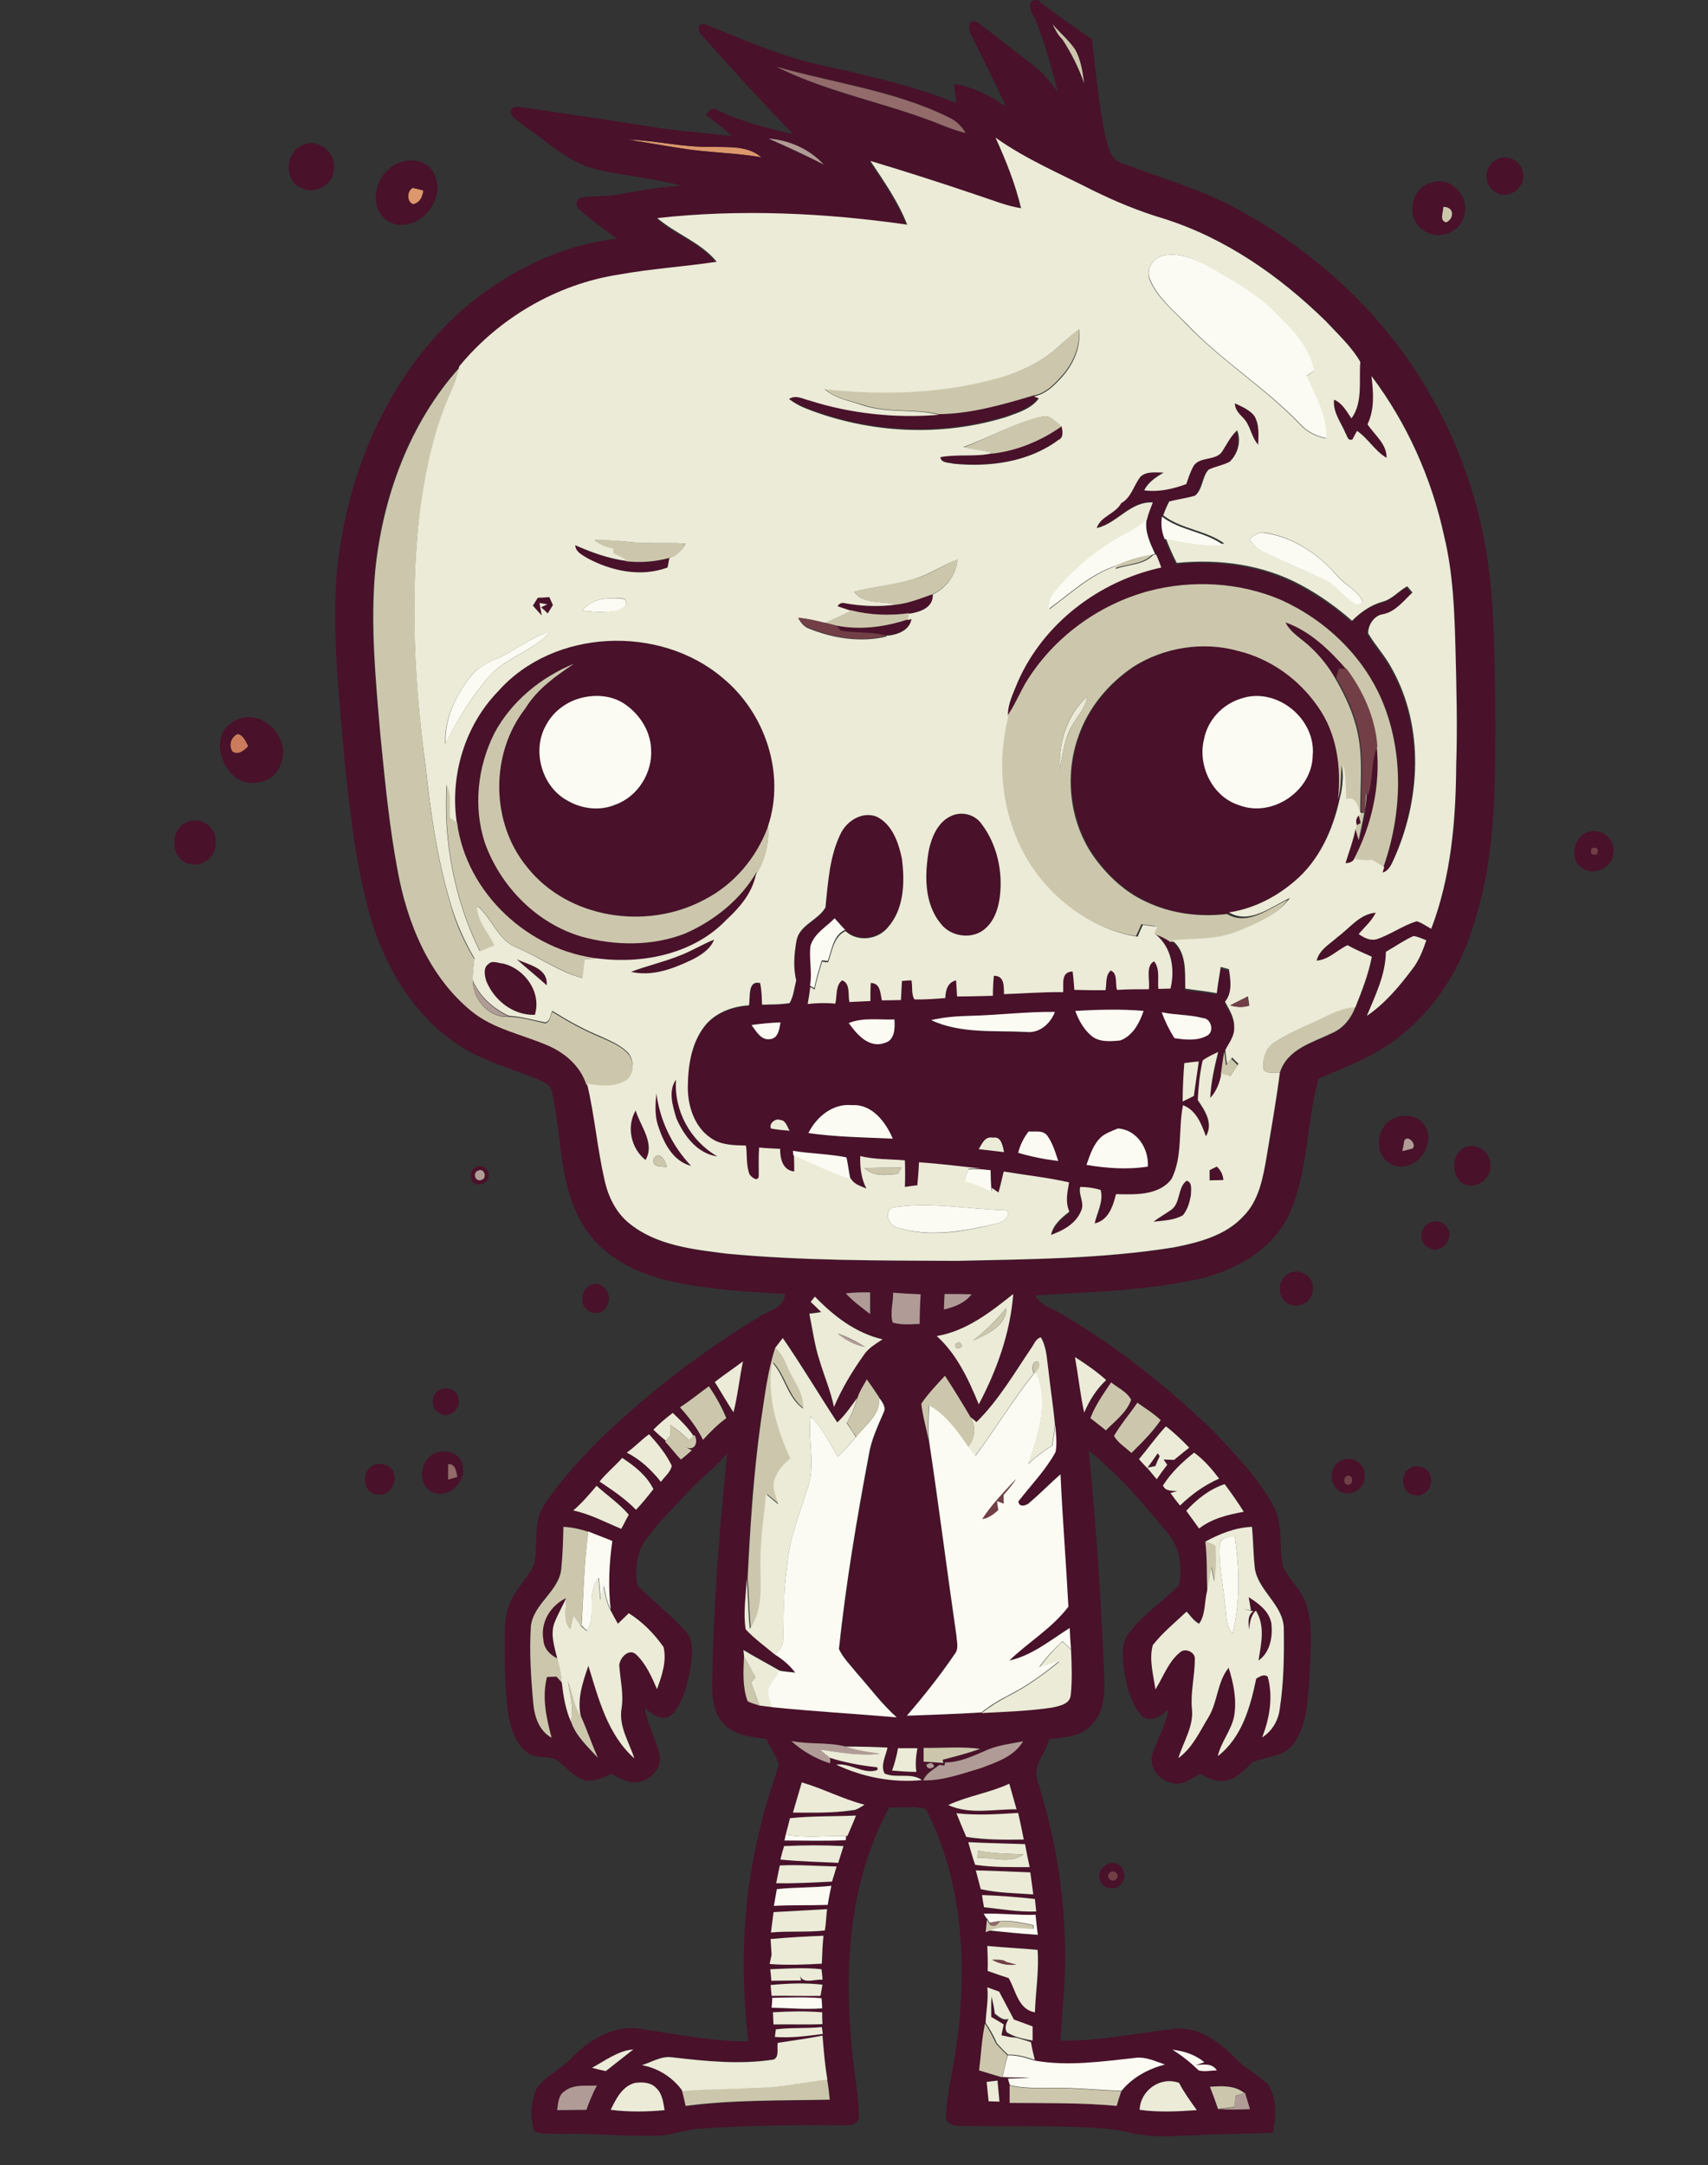 <?xml version="1.0" encoding="utf-8"?>
<!-- Generator: Adobe Illustrator 19.2.0, SVG Export Plug-In . SVG Version: 6.00 Build 0)  -->
<svg version="1.1" id="Layer_1" xmlns="http://www.w3.org/2000/svg" xmlns:xlink="http://www.w3.org/1999/xlink" x="0px" y="0px"
	 viewBox="0 0 520.2 659.2" style="enable-background:new 0 0 520.2 659.2;" xml:space="preserve">
<rect x="0" y="0" width="520.2" height="659.2" fill="#333333" stroke="none"/>
<style type="text/css">
	.st0{fill:#DC986C;}
	.st1{fill:#49112A;}
	.st2{fill:#CCC7AC;}
	.st3{fill:#926B6A;}
	.st4{fill:#B19B96;}
	.st5{fill:#EBEBD7;}
	.st6{fill:#FCFBF3;}
	.st7{fill:#723F47;}
	.st8{fill:#CB7C5C;}
</style>
<path class="st0" d="M191.3,42.5c8.4,0.3,16.7,2.4,25.2,2.2c5.2,0.2,11.2-0.5,15.4,3.2c-8-1.4-16.2-1.4-24.2-2.7
	C202.2,44.3,196.7,43.4,191.3,42.5z"/>
<path class="st0" d="M125.7,57.2c1.1,0.2,2.2,0.5,3.2,0.8c-0.2,2-1.1,3.8-3.2,4.2C123.8,61.2,123.9,58.2,125.7,57.2z"/>
<g>
	<g>
		<path class="st1" d="M313.7,1.5c0.4-1.7,2.2-2,3.3-0.7c5,4,10.5,7.4,15.6,11.3c1.2,10,2,20.1,4.2,29.9c0.8,2.8,1.3,6.4,4.5,7.5
			c11.4,4.5,23.4,7.7,34.3,13.5c24.7,13.1,46.2,32.8,60,57.2c10.1,17.4,16.3,37,18.3,57c1.2,11.6,1.3,23.3,1.5,34.9
			c0,23.1,0.8,46.8-6.5,69.1c-3.9,13.4-11.6,25.9-22.8,34.5c-7.2,5.8-16,9.1-24.5,12.7c-3.7,13.3-3.1,27.5-8.5,40.3
			c-5,11.9-17.6,18.7-29.7,21.1c-15.8,3.2-32.1,3.7-48.2,4.6c1.7,3.1,5.5,4,8.3,5.8c16.8,9.9,32.2,22.1,46.2,35.7
			c6.7,7.1,13.6,14.1,18.2,22.8c3,5.6,1.6,12.2,2.8,18.2c2,4.3,6,7.3,7.3,12c2.1,7.2,1,14.8,0.8,22.2c-0.6,6.9-0.7,14.4-5,20.1
			c-2.9,3.7-7.9,3.6-12,5.2c-2.6,2-4.7,5-8.1,5.7c-2.9,0.8-5.7-0.7-8.2-2c-2.7,1.5-5.5,3.8-8.8,2.7c-4-0.8-7-5.1-5.6-9.1
			c1.6-4.4,3.9-8.5,4.8-13.1c-2.2,1.7-5.2,4-7.9,2.1c-3.7-3.9-4.9-9.4-5.7-14.5c-0.3-3.4-0.9-7.1,1-10.2
			c4.2-6.1,10.6-10.1,15.8-15.3c1-5.3,0.4-11.5-3.3-15.7c-7.4-9-15-18-24.2-25.3c2.2,21.8,3.6,43.6,4.6,65.5
			c0.1,5.9,1,12.7-3.3,17.5c-3.2,4-8.6,4.4-13.3,4.8c-1,4.3-5.3,8-3.6,12.7c6.5,20.4,9.4,42,8.1,63.4c-0.4,5.2-0.8,10.4-1.1,15.7
			c11.6,0.3,23-2.3,34.4-3.5c7.4-1,13.8,3.8,18.7,8.7c2.9,3.3,7.1,5.1,10.1,8.2c2.8,4.3,2.4,9.8,1.5,14.7
			c-7.7,0.3-15.5,0.3-23.2,0.7c-6.7,0.2-13.5,0.9-20.1-0.7c-5.6-1.5-11.4-1.5-17.1-1.8c-11.6-0.4-23.3-0.1-34.9-0.3
			c-1.9,0.1-4.6-0.8-4.3-3.1c0.3-6.7,2-13.2,3-19.9c3.6-24.6,2.5-51.1-9.2-73.6c-3.6-0.8-7.4-0.3-11.1-0.3
			c-12.2,22.4-13.8,48.8-11.3,73.7c0.5,6.7,2,13.3,2.1,20.1c0.1,2.2-2.2,3.1-4,2.9c-14.7-0.1-29.4,0-44,1c-4.8,0.2-9.3,2.2-14,2.2
			c-9.7,0.2-19.3-0.8-28.9-0.6c-2.6-0.1-5.4,0.3-7.9-0.7c-1.5-4.1-1.1-9,0.6-13c2.8-4.1,7.7-6,11-9.7c5.5-5.6,13.1-10,21.2-8.5
			c10.7,1.7,21.4,3.7,32.3,3.8c-2.5-21.8-1.8-44,3.7-65.3c1.3-6.5,3.8-12.7,5.6-19c-0.8-2.8-2.6-5.2-3.8-7.8
			c-4.6-0.7-9.8-1.1-13.1-4.8c-2.9-3-3.4-7.4-3.4-11.4c0.3-23.7,2.2-47.3,4.6-70.9c-3.3,4.3-7.8,7.4-11.4,11.3
			c-4.4,4.7-8.9,9.2-12.8,14.3c-3.4,4-4,9.7-3.2,14.7c4.8,4.9,10.3,9,14.8,14.1c2.9,3.4,1.7,8.3,1.2,12.3c-1.1,4.5-2.1,9.6-5.5,13
			c-2.9,2.3-6.1-0.1-8.3-2.2c0.8,5,3.4,9.5,4.6,14.3c1,4.6-3.8,8.9-8.3,8.5c-2.3-0.3-4.3-1.5-6.3-2.6c-2.5,1-5.1,2.5-7.9,2
			c-3.1-0.8-5.3-3.3-7.7-5.3c-2.6-2.8-7-0.9-9.9-3c-3.6-2.6-5.1-7.1-5.9-11.3c-1.2-7.8-1.2-15.6-1.2-23.5c0-4.3,0.2-8.7,2.4-12.5
			c1.8-3.7,5-6.5,6.6-10.3c1.3-6.1-0.6-13.2,3.5-18.6c9.1-13.3,21.1-24.2,33.5-34.4c10-8.2,20.6-15.6,31.6-22.3
			c2.9-1.9,7.5-2.6,7.8-6.9c-12.2-0.7-24.6-1.4-36.5-4.3c-9.9-2.5-19.7-7.7-25-16.7c-7.5-12.2-6.4-27.1-9.5-40.6
			c-0.4-2.4-3-3.1-4.9-4c-8.4-3.4-17.4-5.7-24.8-11.1c-13.7-9.5-22.1-24.8-26.3-40.6c-4-15.2-5.7-30.9-7.3-46.6
			c-1.6-18.9-3.8-38-2.1-57c3.2-30.3,16.3-60.4,39.9-80.3c12.9-10.5,28.6-18.3,45.3-20.1c-3.8-2.8-7.7-5.6-11.3-8.8
			c-1.3-0.8-1.4-3.4,0.3-3.7c4.2-0.7,8.6-0.3,12.8-1.2c5.9-1.2,11.8-2,17.8-2.5c-8.2-2.1-16.6-2.9-24.9-4.7
			c-9-1.8-15.8-8.6-23.1-13.6c-1.4-1.5-5-2.7-3.6-5.2c1.4-0.9,3.2-0.2,4.7-0.1c12.6,1.9,25.3,3.7,37.9,5.7c8,1.4,16.2,1.7,24.3,2.9
			c-2.3-2.6-5.3-4.5-7.9-6.6c1-0.8,1.9-2.5,3.3-1.5c7.4,3.6,15.4,5.6,23.4,7.5c-9.5-9.8-18.7-19.9-27.8-30.1
			c-1.4-1.2-1.6-3.8,0.9-3.4c11,4.3,21.9,9.3,33.5,12c14.6,3.3,29.3,6.4,43.1,12c-0.3-2-0.5-3.9-0.7-5.9c5.8,1,11.1,3.7,15.9,7
			c-3.5-7-6.7-14.1-10.3-21c-1.1-1.7-2.1-6,1.4-4.8c5.6,4.1,11,8.6,16.6,12.8c3.2,2.3,5.6,5.4,8,8.5c-2-7.6-4-15.1-7-22.4
			C314.4,4.4,313.7,3,313.7,1.5z M323.5,11.9c2.7,4.2,5,8.7,6.7,13.5c-0.5-3.5-1-7.2-2.8-10.3c-2-2.8-4.6-5-6.8-7.6
			C321.4,9,322.2,10.6,323.5,11.9z M236.4,20.3c16.2,8.2,34.3,11.2,51.1,18c2.2,0.9,4.4,1.7,6.7,2.2c-1.2-2.1-3.1-3.7-5.2-4.8
			C272.4,27.5,253.9,25.2,236.4,20.3z M191.3,42.5c5.4,0.9,10.9,1.9,16.4,2.7c8,1.3,16.2,1.3,24.2,2.7c-4.2-3.7-10.2-3-15.4-3.2
			C208,44.9,199.7,42.7,191.3,42.5z M234.1,42.2c5.6,2.6,11.3,5.1,16.8,7.9C246.6,45.4,240.5,42.7,234.1,42.2z M303.2,41.9
			c3.2,7,6.1,14.3,7.6,21.8c-4.5-0.7-8.8-2.5-13.1-3.9c-10.9-3.7-21.8-7.3-32.8-10.5c4.1,6.2,8.5,12.4,11.2,19.4
			c-25.2-3.6-50.8-4.8-76.1-2c5.7,4.9,13.3,7.4,18.1,13.3c-9.9,1.5-19.9,2.1-29.8,3.9c-18.9,2.9-36.4,13.2-48.6,27.9l-0.1,0.3
			c-15.1,16.9-23.2,39.2-25.5,61.6c-1.5,16.5,0.2,33.1,1.6,49.5c1.4,14,2.7,28,5.3,41.8c2.9,16,9.6,32.4,22.7,42.7
			c6.6,5.4,15.2,7,22.9,10.3c5.4,2.3,10.3,6.4,12.1,12.1h0.2c2.3,9.6,3,19.5,5.3,29.2c1.1,5.1,3.6,10.1,7.7,13.4
			c8.3,6.7,19.3,7.8,29.4,9.1c23.3,2.2,46.8,2,70.2,2.2c22.1-0.5,44.2-0.7,66.1-4.1c7.6-1.5,15.8-3.6,21.2-9.5
			c4.8-4.8,5.9-11.9,7.1-18.3c1.4-8.5,2.9-16.9,4-25.4c2.2-7.2,10-9.2,16-12.1c3.4-1.5,5.7-4.5,7-7.9c2-5,4-10,5-15.4
			c-2.5-1-5-2.1-7.4-3.5c-3.1,1.6-5.7,4.4-9.4,4.7c0.8-3.4,4.2-5.1,6.5-7.3c3.7-2.7,6.6-6.9,11.5-7.3c-1.2,2.5-3.4,4.4-5.2,6.5
			c1.6,1,3.4,2.1,5.4,1.6c4.3-1.4,8-4.2,12.3-5.5c1.6,0.5,2.9,1.5,4.4,2.3c6.1-15.8,7.5-33,7.6-49.7c0.4-11.6,0.1-23.3-0.2-34.9
			c-0.4-11.8-0.8-23.6-3.5-35.1c-3.8-17.5-11.2-34.3-22.1-48.6c0.6,4.9,1,10.1-1.2,14.7c2.1,3.2,5.9,6,5.8,10.2
			c-3.6-2.1-5.5-6-9-8.2c-0.4,0.7-1.1,2-1.4,2.6c-1.4,0.6-1.6-1.1-2.1-1.9c-1.4-3.3-4-6.4-3.5-10.2c2.6,1,3.9,3.5,5.3,5.7
			c3.6-4.9,2.2-11.5,2.7-17.2c-2.7-4.7-6.8-8.5-10.5-12.4c-14.1-13.8-30.7-25.4-49.6-31.3c-7.4-2.2-14.6-5.2-21.5-8.6
			C322.7,52.8,312.4,48.5,303.2,41.9z M422.1,289.8c-0.1,6.9-3.2,13.2-5.7,19.5c5.5-3.8,9.9-9,13.9-14.3c2-2.6,3.1-5.6,4.2-8.7
			c-1.3-0.5-2.5-1.1-3.9-1.3C427.5,286.3,424.9,288.3,422.1,289.8z M257.6,393.8c2.2,2.4,4.8,4.4,7.5,6.2c0-2.2,0-4.4,0-6.6
			C262.6,393.4,260.1,393.5,257.6,393.8z M272,393.6c0,3-1.1,6.3-0.1,9.1c2.6,0.8,5.4,0.5,8.2,0.4c0-3,0.1-6,0.3-9
			C277.6,394,274.8,393.8,272,393.6z M287.7,394c-0.1,1.5-0.2,3.1-0.2,4.7c3.2-0.7,6.4-1.9,8.4-4.6C293.2,394,290.4,394,287.7,394z
			 M285.3,406.8c6.1,5.5,9.7,13.3,12.8,20.7c5.6-10.4,9.6-21.8,10.5-33.6C301.7,399.5,294.4,405.3,285.3,406.8z M246.9,396.4
			c1,1,2.1,2,3.1,3c-1.2,0.2-2.4,0.4-3.6,0.5c0.9,4.7,1.5,9.6,3.1,14.2c1.4,4.8,3.5,9.3,4.4,14.2c2.4-5.5,5.6-10.8,9-15.7
			c1.4-2.2,3.7-3.5,5.8-4.9c-8.1-1.9-14.9-7.1-20.6-13L246.9,396.4z M314,410.6c-5.2,7.6-10,15.8-16.6,22.4
			c-0.5-0.4-1.4-1.2-1.8-1.5c-2.5-4.3-5.1-8.5-7.8-12.6c-2.5,2.7-5.1,5.5-7.2,8.5c0.4,3.7,1.5,7.3,2.2,10.9
			c3,19.9,5.5,39.8,8.4,59.7c0.1,1.9,0.9,4-0.5,5.6c-4.5,6.6-9.4,12.8-14.6,18.8c7.6-0.2,15.1-0.5,22.7-1c7.2-0.4,14.5-0.6,21.7-1.7
			c2.1-0.5,5.3-1,5.5-3.7c0.5-4.6,0.3-9.3,0.1-13.9c-0.2-2.2-0.3-4.3-0.4-6.5c-5.8,3.8-11.4,8.5-18.4,9.9c5.8-5.6,13-9.9,18-16.4
			c-0.8-13.4-1.9-26.9-2.4-40.3c-3.2,2.8-6.1,5.8-9.3,8.5c-0.8,1.1-3.6,1.8-3.5-0.3c3.9-4.9,8.3-9.5,11.3-15
			c0.5-2.7,0.1-5.5-0.1-8.3c-0.5-5.6-1.4-11.1-2-16.7c-0.5-3.3-0.6-6.9-2.3-9.9C315.5,407.7,315,409.5,314,410.6z M236.1,410.4
			c-2.4,7.3-3.2,15-4.5,22.6c-2.2,15.8-3.3,31.7-4,47.6c-0.3,5.1-1.1,10.3-0.3,15.4c2.6,2.9,5.8,5.1,8.8,7.6
			c2.4,1.5,4.6,3.3,6.3,5.6c-1.6-0.2-3.2-0.4-4.8-0.6c-3.7-2.1-7.4-4.1-11.1-6.3c0.1,0.5,0.1,1.6,0.2,2.1c-0.2,4.5-0.5,9.3,1.1,13.6
			c1.1,0.6,2.4,0.9,3.6,1.3c1.3,0.1,2.6,0.3,3.9,0.5c12.6,1.3,25.3,2,38,3.1c-4.5-4-8.1-8.9-12.1-13.4c-1.9-2.4-4.2-4.6-5.5-7.4
			c2-19.8,5.4-39.5,9.1-59.1c0.7-4.6,2.7-8.7,4.5-12.9c0.9-1.7-0.5-3.2-1.4-4.6c-1.2-1.9-2.4-3.6-3.7-5.4c-1,1.8-2.2,3.6-2.9,5.6
			c-1.9,2.6-3.7,5.3-6.1,7.5c-5.7-8.5-10.8-17.3-16.6-25.7C237.6,408.4,236.9,409.4,236.1,410.4z M327.4,413.2
			c1,5.6,1.6,11.3,2.9,16.9c1.6-3.7,3.7-7.1,6.7-9.9C334,417.6,330.7,415.3,327.4,413.2z M217.7,420.8c1.9,3.1,3.7,6.2,5.6,9.3
			c1.4-5.1,1.8-10.4,2.9-15.5C223.4,416.6,220.5,418.6,217.7,420.8z M332.1,431.8c1.6,1.2,3.2,2.5,4.7,3.8c2.8-2.8,6.3-5.5,7.7-9.3
			c-1.2-2.4-4.1-3.6-6.1-5.3C336.1,424.4,333.6,427.8,332.1,431.8z M207.1,428.5c2.7,3,5.2,6.2,7.1,9.8c2.2-2.4,4.4-4.7,7.1-6.6
			c-1.4-3.4-3.3-6.6-5.3-9.7C212.9,424.1,210.1,426.5,207.1,428.5z M339.3,437.2c1.2,2.2,3.6,3.5,5.3,5.2c3.2-3.1,6.4-6.4,8.9-10
			c-2.1-2.1-4.7-3.7-7.1-5.3C344.1,430.5,341.3,433.6,339.3,437.2z M204.9,430.2c-2.1,1.5-4.1,3.2-5.9,5.1c1.2,1.2,2.5,2.3,3.8,3.4
			l-0.2,0.3c1.7,1.7,3.1,3.7,4.8,5.4c1.1-0.9,2.2-1.9,3.3-2.8c-0.5-0.3-1.6-0.8-2.1-1.1c2.8,1.6,4.3-1.2,2.9-3.6l-0.3,0.3
			C209.4,434.6,207.1,432.4,204.9,430.2z M355.1,434.3c-2.9,3.2-5.4,6.8-8.4,9.9c0.8,0.9,1.7,1.8,2.5,2.7c1.1-1.5,2.2-3,3.2-4.5
			c0.1,0.2,0.4,0.7,0.6,0.9c-0.4,1-0.9,2-1.3,3c-0.6,0.1-1.9,0.4-2.5,0.5c1,1.2,1.9,2.3,2.9,3.5c1.1-1.5,2.1-2.9,3.2-4.4
			c-0.3-0.4-0.8-1.2-1.1-1.6c0.8,0,2.4,0.1,3.2,0.1c1.5-1.3,3.1-2.5,4.6-3.7C359.9,438.5,357.6,436.2,355.1,434.3z M190.9,442.3
			c4.2,2.1,7.5,5.3,10.4,8.9c1.1-1.6,2.9-2.9,3.3-4.9c-1.8-3.5-4.3-6.7-6.9-9.6C195.3,438.4,193.3,440.6,190.9,442.3z M354.2,452.3
			c0.8,1.8,2.8,1.6,4.4,1.8c-0.5,0.1-1.5,0.5-2.1,0.6c0.9,1.2,1.9,2.5,2.9,3.8c3.5-3.4,7.4-6.3,11.9-8.2c-2.3-2.9-4.7-5.7-7.6-7.9
			C360,445.2,356.6,448.4,354.2,452.3z M189.5,443.9c-2.2,2.5-4.8,4.6-6.8,7.2c3.9,2.5,7.8,5.2,11.1,8.6c1.8-2,3.6-4.1,5.3-6.3
			C196.9,449.2,193.3,446.4,189.5,443.9z M361.3,460c1.3,1.8,2.6,3.5,3.9,5.3c3.9-3,8.8-4.1,13.6-5.1c-1.8-2.9-3.8-5.6-5.8-8.4
			C368.4,453.4,364.5,456.5,361.3,460z M174.6,459.9c5.2,1.1,9.8,3.6,14.7,5.6c0.8-1.4,1.5-2.9,2.3-4.3c-2.9-3.4-6.6-5.8-9.8-8.8
			C179.4,455.1,177.2,457.7,174.6,459.9z M171.6,464.9c-0.1,4.1-0.2,8.2-0.7,12.2c-0.4,7.2-8.4,10.9-9.3,17.9
			c-0.5,7.7,0,15.5,0.7,23.2c0.3,4.1,1.7,8.7,5.6,10.8c-1.5-6-3-12.3-1.4-18.5c0.7,0,2.2-0.1,2.9-0.1c0.4,0.5,1.3,1.4,1.7,1.9
			c0.5,4,1.1,8.1,2.8,11.9c1.4,4.4,5.1,7.8,8.2,11.1c-2-4.1-3.3-8.5-5.2-12.7c-1.2-5.3,0.6-10.4,2.3-15.4c3.1,10,5.8,20.9,14,28.2
			c-1.5-5-4.7-9.8-3.9-15.2c0.7-4.4-0.4-8.8-0.7-13.2c0.2-2.3,3.1-5.3,5.2-3.2c3,2.8,4.7,6.8,6.3,10.5c1.5-4,2.9-8.5,2-12.8
			c-2.8-4-6.4-7.7-10.6-10.3c-1.1,1.1-2.2,2.1-3.3,3.2c-0.8-1.4-1.6-2.8-2.3-4.2c-0.8-7-0.5-14,0.5-20.9c-2.4-1-4.9-1.9-7.3-2.9
			C176.7,465.5,174.2,465,171.6,464.9z M367.1,469.4c0.6,5,0.3,10.1,0.6,15.1c-0.8,3.2-0.4,7-2.4,9.8c-1.6-0.8-2.6-2.4-3.8-3.7
			c-3.5,3.3-7.3,6.5-10.3,10.2c-1.3,4.4,0.1,9,0.8,13.5c2.3-3.9,3.8-8.4,7.5-11.3c1.6-1.5,4.8-0.1,4.5,2.2c0,5-1.3,9.9-0.9,14.8
			c0.6,5.5-2.6,10.2-4.1,15.2c4.3-3.1,6.5-8.1,9.2-12.5c2.8-4.7,2.6-10.7,6.1-15c1.5,4.7,2.5,9.7,1.7,14.6c-0.8,4.4-4.1,7.9-5,12.3
			c7.4-5.6,10-15,11.7-23.6c1.1-0.6,2.3-1.5,3.5-0.6c1.8,6.1,0.6,12.7-1.7,18.5c3.1-1.9,5-5.3,5.4-8.9c1.2-7.9,1.3-15.9,1.2-23.9
			c0.1-7.4-7.6-11.5-8.8-18.5c-0.5-4.3-0.5-8.5-0.9-12.8C376.3,465.1,371.5,467,367.1,469.4z M241,530.1c3.4,3,7.4,5.4,11.7,6.7
			l0.1-0.9l-0.2-0.8c4.7,1.5,9.6,2.4,14.5,2.9c0,0.2,0.1,0.6,0.1,0.8c-4.1,1.7-8.3-2.1-12.6-1.6c8,3.8,17.3,5.6,26.1,4.7
			c-3.3-2.4-7.9-0.4-11.4-2c-1.3-2.6,0.5-5.3,0.9-7.9c-4.2-0.2-8.5-0.3-12.7-0.3C252.2,530.5,246.5,531.3,241,530.1z M299.8,533.2
			c-3.8,1.6-7.7,3.5-12,3.3l-0.3,1c-0.4,0-1.1-0.1-1.5-0.2c-1.8,1.5-4,2.5-4.9,4.7c6,0.1,11.8-2,17.4-3.7c4.8-1.8,10.3-3.4,13-8.2
			C307.6,531,303.5,531.4,299.8,533.2z M273.5,532.3c-0.4,2.3-1,4.6-1.8,6.8c2.5,0.2,4.9,0.4,7.4,0.4c-0.4-2.4-0.1-4.8,0.3-7.2
			C277.5,532.3,275.5,532.3,273.5,532.3z M281.3,532.2c0,1.4,0,2.8,0,4.2c2,0.1,4,0.3,6,0.4l-0.2-1c3.8-0.9,7.6-2,11.4-3.3
			C292.8,531.7,287,532.3,281.3,532.2z M282.1,537.4c0.4,1.2,1.2,1.4,2.4,0.5C284.2,536.7,283.4,536.5,282.1,537.4z M241.5,551.9
			c6,0,12,0.2,17.9-0.6c1.5-0.1,2.7-1,3.9-1.7c-6.6-1.6-12.6-4.9-19.1-6.8C243.3,545.8,242.4,548.8,241.5,551.9z M288.8,549.6
			c6.5,3,13.9,1.2,20.8,1.3c-0.8-2.6-1.5-5.2-2.2-7.8C301.4,546,294.7,546.8,288.8,549.6z M291.3,552.1c1,2.4,2,4.9,3,7.3
			c5.8,0.9,11.6,0.8,17.5,0.8c-0.5-2.7-1.1-5.4-1.7-8.1C303.9,552.4,297.6,552.8,291.3,552.1z M240.6,553.6c-0.4,1.6-0.9,3.3-1.3,5
			c-0.1,0.4-0.3,1.3-0.4,1.7c6.2,0.1,12.5,0.3,18.7-0.1l0.1-1.3h0.4c0.9-2.1,1.8-4.1,2.6-6.2C254.1,553.1,247.3,552.8,240.6,553.6z
			 M294.9,560.9c0.7,2.3,1.3,4.6,2.1,6.9c5.4,0.7,11.1,0.7,16.6,0.7c-0.5-2.3-1-4.7-1.4-7C306.4,561.3,300.7,561.3,294.9,560.9z
			 M238.8,562.1c-0.4,1.3-0.7,2.7-1.1,4c5.8,0.6,11.7,0.7,17.6,1c0.5-1.7,1.1-3.4,1.6-5.1C250.8,561.8,244.8,561.8,238.8,562.1z
			 M237.5,568c-0.4,1.8-0.8,3.6-1.1,5.4c5.7,0.1,11.4-0.2,17-0.5c0.5-1.5,0.9-3,1.4-4.6C249,568.2,243.3,567.7,237.5,568z
			 M297.2,569.5c0.5,1.9,1,3.8,1.5,5.8c5.3,1.2,10.7,1.2,16,1.6c-0.3-2.3-0.6-4.5-0.9-6.7C308.3,569.9,302.8,569.6,297.2,569.5z
			 M236.6,575.2c-0.3,1.7-0.6,3.4-0.9,5c5.5-0.3,10.9-0.1,16.4-0.3c0.3-1.9,0.6-3.9,1.1-5.8C247.7,574.8,242.1,574.6,236.6,575.2z
			 M299.1,577c0.1,0.9,0.4,2.8,0.5,3.8c5.3,0.5,10.6,1.4,15.9,1.3c-0.1-1-0.3-2.8-0.4-3.8C309.8,577.6,304.5,577.2,299.1,577z
			 M235.6,582.2c-0.2,2.1-0.5,4.2-0.8,6.2c5.4-0.5,10.9,0,16.4-0.6c0.4-2.2,0.5-4.4,0.7-6.5C246.4,581.6,241,581.9,235.6,582.2z
			 M299.6,582.7c0.3,0.4,0.8,1.3,1,1.8c-0.1,0.9-0.3,2.8-0.4,3.8c0.3-0.1,0.8-0.3,1.1-0.4c4.9,0.5,9.8,1,14.7,1.3
			c-0.2-2-0.5-4.1-0.7-6.1C310.2,583.2,304.9,582.5,299.6,582.7z M234.7,590.4c0.1,1.6,0.2,3.2,0.4,4.8c-0.2,0.9-0.4,1.8-0.6,2.8
			c5.3,0.4,10.6,0.2,15.9-0.1c0-2.8,0.2-5.7,0.5-8.5C245.5,589.7,240.1,589.9,234.7,590.4z M300.8,600.1c2.1,0.8,4.3,1.5,6.5,2.2
			c2.2,3.7,2.9,9.6,8,10.4c0.2-6.3,1.3-12.6,0.8-19c-5.1-0.5-10.2-0.8-15.3-1.2C300.8,595,300.9,597.6,300.8,600.1z M234.6,599.6
			c0.1,0.9,0.3,2.7,0.4,3.5c3,0,6.1-0.1,9.1-0.1c-0.1-0.4-0.3-1.2-0.4-1.6c0.8,2.9,4.7,1.1,6.9,1.4c-0.1-0.8-0.3-2.4-0.3-3.2
			C245,598.9,239.8,599.4,234.6,599.6z M234.7,604.4c0.1,1.1,0.2,2.1,0.3,3.2c4.9-0.1,9.9,0.1,14.9,0c0.2-1.1,0.4-2.3,0.6-3.4
			C245.3,603.6,239.9,603.9,234.7,604.4z M300.7,605.1c0.4,3.7-0.3,7.3-0.6,11c-1,4.7-1.3,9.5-1.8,14.3c2.3,0.7,4.7,1.5,7,2.1
			c2.8,0.2,5.6,0,8.4,0.2c-2.3,0.2-4.5,0.3-6.7,0.3c0.2,0.5,0.5,1.5,0.6,2c-0.1,1.8,0,3.5,0,5.3c10.9,0.1,21.8-0.2,32.6,0.9
			c0.5-1.5,0.9-3,1.4-4.5c3.3-4.1,8.1-6.7,13.2-8c-3-1-5.9-2.5-9.2-2c-10.1,1.1-20.4,2.6-30.5,0.8c-0.5-1.8-0.9-3.6-1.2-5.4
			c-1.5-0.5-3.1-1-4.6-1.4c-1.5,0-2.9-0.4-4.4-0.7c0.3-1.1,0.6-2.2,0.7-3.3c-1.3-0.8-2.6-1.6-3.8-2.3c0.1-2.1,0-4.2,0.1-6.2
			c0.4,1.7,0.8,3.5,1,5.2c1.3,0.9,2.5,2.2,4.2,1.6c-0.7,1.2-1.4,2.8-0.5,4.1c2.3,1.5,5.1,2,7.8,2.5c0-1.4,0-2.9,0-4.3
			c-1.9-0.7-3.8-1.4-5.7-2.1c-1.5-2.8-3-5.7-4.5-8.5C303.1,606,301.9,605.5,300.7,605.1z M235.2,608.3c0,0.8-0.1,2.3-0.2,3.1
			c5.1,0,10.3,0.5,15.4,0.2c-0.1-0.8-0.2-2.3-0.2-3.1C245.2,608,240.2,608.1,235.2,608.3z M235.4,612.7c0,0.9,0.1,2.8,0.2,3.8
			c4.9-0.1,9.9,0.1,14.9-0.1c0-0.9-0.1-2.7-0.1-3.6C245.4,612.4,240.4,612.4,235.4,612.7z M236.3,617.9c-0.1,0.6-0.2,1.7-0.3,2.3
			c4.9,0.5,9.8-0.3,14.6-0.9c-0.1-0.5-0.2-1.6-0.3-2.1C245.6,617.7,240.9,617.4,236.3,617.9z M236.9,622c-0.4,1.6,0.6,4.3-1.4,5
			c-10.3,1.6-20.7,0.5-31-0.7c-3.3-0.4-6.1,1.5-9.1,2.4c5,0.9,9.4,3.8,12.4,7.9c0.4,1.5,0.7,3.1,1.1,4.7c14.6-1.8,29.3-1.6,43.9-1.9
			c-0.3-2.1-0.5-4.2-0.8-6.2c-0.7-4.4-1.1-8.9-1.5-13.4C246,620.7,241.4,621.3,236.9,622z M180.3,629.6c1.4,0.3,2.8,0.6,4.3,1
			c2.8-2.2,5.6-4.3,8.4-6.6C188.2,624.4,184.4,627.5,180.3,629.6z M357.1,624.1c2.9,1.8,5.5,3.8,8,6.2c1.8,0.5,3.7,0,5.5,0
			c-1.5-2.3-4.1-1.8-6.4-1.6c0.6-0.2,2-0.6,2.6-0.9C364,625.6,360.6,624.5,357.1,624.1z M300.5,633.9c0.2,1.9,0.4,3.9,0.6,5.8
			c1.1,0,2.2,0.1,3.3,0.1c-0.2-2.1-0.4-4.3-0.6-6.4C302.7,633.6,301.6,633.8,300.5,633.9z M186,642.4c5.5,0.7,11,0.6,16.5,0.2
			c-0.4-2.4-0.7-5.1-2.6-6.8c-1.6-1.7-4.2-1.8-6.4-1.5C189.5,635.2,187.6,639.1,186,642.4z M347.1,642.4c5.8,0.8,11.6,0.5,17.4,0.1
			c-1.9-2.7-3.9-5.4-5.4-8.3C353.5,632.1,347.3,636.5,347.1,642.4z M172,636.7c-2,1.2-2,3.8-2.4,5.8c3,0,5.9-0.1,8.9-0.1
			c0.9-2.5,2-5,3.2-7.4C178.5,635.3,174.7,634.5,172,636.7z M368.5,635.4c0.9,2.3,1.8,4.5,2.5,6.9l0.4-0.1c3.1,0.2,6.2,0.1,9.3,0
			c-0.5-1.7-1-3.3-1.5-5l-0.2,0.1C376,634.8,372.1,635.1,368.5,635.4z"/>
	</g>
	<path class="st1" d="M91.7,44.4c4.6-2.7,10.6,1.7,10,6.8c0.2,5-5.9,8.4-10.2,5.9C86.5,54.8,86.9,46.7,91.7,44.4z"/>
	<path class="st1" d="M455.8,48.6c3.4-2,8,0.7,8.1,4.6c0.5,4.3-4.9,7.9-8.5,5.2C451.6,56.3,452,50.3,455.8,48.6z"/>
	<g>
		<path class="st1" d="M121.8,49.5c3.8-1.6,9-0.3,10.6,3.8c3.8,8.1-6,18.6-14.2,14.1C111.4,62.9,114.6,51.8,121.8,49.5z M125.7,57.2
			c-1.8,1-1.9,4.1,0.1,5c2.1-0.4,2.9-2.2,3.2-4.2C127.8,57.7,126.8,57.4,125.7,57.2z"/>
	</g>
	<g>
		<path class="st1" d="M435.9,55.7c5.9-2.4,11.9,4.3,10,10c-1.1,5.3-8.1,7.6-12.4,4.4C428.1,66.7,429.5,57.1,435.9,55.7z M439.6,63
			c0,1.5-1.3,4.2,0.9,4.7C443.1,66.4,442.8,62.9,439.6,63z"/>
	</g>
	<path class="st1" d="M240.2,121.3c2.1-1.4,4.3,0,6.4,0.5c12.7,4,26.1,5.4,39.3,4.3c9.9-0.1,19.5-2.9,28.9-5.7l1.5,0.6
		c-2.4,3.3-6.4,4.4-10,5.7c-19.8,6.1-41.7,5-60.9-2.6C243.6,123.5,241.8,122.5,240.2,121.3z"/>
	<path class="st1" d="M376.1,122.8c2,1.1,4.3,2,5.9,3.8c1.6,2.6,1.4,5.8,1.2,8.8c-2.2-2.4-2.3-6-4.7-8.3
		C377.4,125.8,376.1,124.6,376.1,122.8z"/>
	<path class="st1" d="M302.3,138c7.6-0.9,14.9-3.9,21.1-8.4c0.3,1.5,0.7,3.5-1,4.3c-9.1,6.7-21,8.3-31.9,7.2c-1.3-0.3-3.8-0.1-4-2
		C291.6,138.2,297.1,139.2,302.3,138z"/>
	<path class="st1" d="M372.4,137.2c1.3-2,2.3-4.2,4-5.8c1.4,3.3,0.3,7.3-2.3,9.6c-2,1.1-4.3,1.4-6.4,2.4c-2.1,2.2-1.8,5.9-4.1,7.9
		c-2.6,0.8-5.3,1.1-7.9,1.8c-0.6,1.4-1.2,2.8-1.8,4.2c-0.5,2.3-0.1,4.6,0.8,6.8c1,2.6,2.1,5.2,3.4,7.7c12.9-1.3,26.3,0.5,37.8,6.7
		c5.6,3,10.9,6.7,15.6,10.9c2.6-2.6,5.7-4.9,9.3-5.8c2.9-0.8,4.9-3.2,7.5-4.7c0.4,0.5,1.2,1.4,1.6,1.9c-2.7,2.5-5.1,5.8-8.9,6.6
		c-2.8,0.3-4.6,3.2-4.6,5.8c2.2,3.8,5.3,7,7.3,10.9c10,17.8,8.7,40.2,0.3,58.4c-0.7,1.5-1.5,3.1-3.2,3.6l0.5-1.7
		c5.8-16.2,6.5-34.8-0.2-50.9c-5.8-13.8-17.4-24.8-31-30.9c-12.5-5.3-26.8-6.1-39.9-2.7c-15.6,4.1-29.6,14.3-37.7,28.3
		c-1.8,3.4-3.4,7-5.7,10.2c-0.4-3.9,1.6-7.5,3-11c7.8-17.8,24.9-30.8,43.7-34.8c-0.5-1.3-1.1-2.7-1.6-4c-1.5-3.3-3.2-6.7-2.6-10.5
		c0.4-1.8,1.1-3.5,1.8-5.3c-6.9-0.3-10.8,6.4-17.1,7.8c1.3-3.7,5.8-4.3,7.5-7.6c3.2-1.7,3.8-5.5,5.9-8.1c1.9-1.7,4.6-1.2,7-1.2
		c-2.3,1.4-4.7,2.9-5.9,5.4c4.4,0.6,8.7-0.4,12.8-1.9c0.8-1.9,1.3-4,2.4-5.8C365.9,138.9,370.6,140.3,372.4,137.2z"/>
	<path class="st1" d="M175.2,166.1c5,2.2,10.2,4.1,15.7,4.8c4.3,0.6,8.7,0.1,13-1c-0.2,0.7-0.4,2.2-0.6,2.9
		c-8.1,3-17.1,1.1-24.5-2.9C177.2,169.1,175.3,168.2,175.2,166.1z"/>
	<path class="st1" d="M163.8,182c1.2-0.1,2.4-0.1,3.5-0.2c0.3,0.6,0.8,1.8,1.1,2.4c-0.4,0.6-1.2,1.9-1.6,2.6c-0.7-0.6-1.4-1.2-2-1.9
		l1.9-0.9c-0.8-0.2-1.6-0.3-2.4-0.4c0.2,1,0.5,2.9,0.7,3.8c-0.7-0.8-2-2.3-2.7-3C162.6,183.9,163.4,182.7,163.8,182z"/>
	<path class="st1" d="M273,184.1c3.9-0.4,7.5-2,11.2-3.2c0.3,4.1-4,5.4-7.3,5.9c-5.9,0.8-12,0.6-17.8-0.9c-1.3-0.4-2.7-0.8-4-1.3
		c0.6-0.9,1.4-1.3,2.4-0.9C262.7,184.6,267.9,184.8,273,184.1z"/>
	<path class="st1" d="M254.8,190.5c7.3,1.4,14.7,0.4,21.7-1.9l1.2-0.3c-0.6,3.9-5.1,5.1-8.4,5.1c-4.4-1.1-8.9-0.6-13.3-1.4
		L254.8,190.5z"/>
	<path class="st1" d="M391.6,189.6c7.4,2.5,13.3,8.3,18.4,14.1c-0.6,0-1.7,0-2.3,0c-0.2,0.7-0.7,2.2-0.9,3c-2-3.4-4.5-6.6-7.4-9.4
		C396.8,194.7,393.3,192.9,391.6,189.6z"/>
	<g>
		<path class="st1" d="M151.7,210.5c16.9-19.1,49.2-20.4,68.4-4c12.9,10.6,19.2,29.1,13.8,45.2c-3.5,9.5-10.5,17.7-19.5,22.3
			c-17.4,9.3-41.3,5.8-53.8-9.9c-11.1-13.5-11.4-34.6-0.6-48.4c3.6-5.9,9.2-9.8,14.8-13.6c-10.1,4.1-19.1,11.4-24.2,21.1
			c-5.2,10.3-6.5,22.6-2.8,33.5c4.8,13.3,15.8,24.5,29.5,28.5c10.2,2.8,21.3,2.9,31.3-0.9c9-3.9,17-10.4,22-18.9l-0.3,1.1
			c-1.1,5.5-4.9,9.8-8.9,13.6c-9.8,10.3-25,13.5-38.7,11.9c-21.5-2.3-40.6-19.9-43.5-41.5C137.1,236.1,141.6,220.9,151.7,210.5z
			 M176,212.8c-4.1,1.3-7.7,4.3-9.7,8.1c-4.4,7.7-1.4,18.9,6.6,23c4.4,2.5,9.9,3.1,14.5,1.2c6.8-2.5,11.4-9.8,10.9-16.9
			c-0.2-5.8-3.8-11-8.6-14.1C185.6,211.5,180.4,211.4,176,212.8z"/>
	</g>
	<g>
		<path class="st1" d="M345.5,203c9.4-5.9,21.2-7.8,31.9-4.8c9.8,2.4,18.5,8.7,24.3,17c5.8,8,7.3,18.5,6.1,28.1
			c-2,9.6-6.2,19-13.8,25.4c-5.7,4.9-12.6,8.5-20,9.5c-8.4,1-17.2,0-24.8-3.8c-6.4-2.9-11.5-7.8-15.6-13.4
			c-7.5-10.5-9.2-24.7-4.9-36.8C331.6,215.6,337.9,208.2,345.5,203z M378,212.7c-5.6,1.8-10.2,6.6-11.3,12.4
			c-2,8.1,2.6,17.6,10.8,20.1c10,3.8,22.1-4.4,22.3-15.1C400.8,218.8,388.8,209,378,212.7z"/>
	</g>
	<g>
		<path class="st1" d="M73.8,218.6c7.7-1.9,15.1,7.4,11.5,14.5c-2.1,5.8-10.4,7-14.5,2.8c-2.9-3-4.7-7.6-3.4-11.7
			C68.2,221.3,70.9,219.2,73.8,218.6z M70.8,228.8c1.8,1.2,3.6-0.3,4.8-1.6c-0.8-1.4-1.4-3.3-3.2-3.7
			C70.3,224.4,69.5,226.9,70.8,228.8z"/>
	</g>
	<path class="st1" d="M416.4,242.5c1.8-4.9,0.8-10.4,3-15.2c1.2,11.9-1.6,24.1-7.1,34.7c-0.7,0.9-1.6,1.3-2.8,1.3
		c1.1-3.5,2.4-7,3.1-10.6l0.3-0.6c0.4,1.2,0.7,2.5,1.1,3.7C415,251.3,416,246.9,416.4,242.5z"/>
	<g>
		<path class="st1" d="M256,253.7c1.9-4,6.7-7,11.1-5.2c4.7,2.3,6.6,7.9,7.6,12.8c0.9,7.1,0.7,15.2-4.3,20.9
			c-3.1,3.7-9.3,4.5-12.9,1.1c-1.1-1.1-2.2-2.3-3.2-3.5c-2.6,2.7-6.4,4.7-7.4,8.6c-0.4,3.9,0.6,7.9-0.1,11.9
			c-0.2,1.7-0.5,3.5-0.8,5.2c2.8-0.3,5.6-0.4,8.4-0.1c0.6-2.3,0-5.5,2.1-7.1c2.6,1.1,1.7,4.4,2.2,6.6c2.1-0.1,4.3-0.2,6.4-0.3
			c-0.1-1.8,0-3.7,0.1-5.5c3,0,2.8,3.2,3.4,5.3c1.9,0,3.9-0.1,5.8-0.1c0.1-1.9,0.2-3.8,0.3-5.8c0.7,0,2.2-0.1,2.9-0.2
			c0.4,1.9-0.1,4.2,0.9,5.8c3.1,0.2,6.3-0.1,9.4-0.4c0.1-2.3,0.7-4.8,3.3-5.4c0.1,1.6,0.2,3.3,0.3,4.9c3.6-0.1,7.3-0.2,10.9-0.2
			c0-2.1,0.1-4.1,0.3-6.1c3.3,0,3,3.2,3.1,5.6c6-0.2,12-0.7,18-0.6c0.2-2.5-0.8-6.3,2.9-6.3c0.2,1.9,0.4,3.8,0.5,5.6
			c3.2,0.1,6.3,0.1,9.5,0.1c0.4-2-0.1-4.5,1.6-6c2.3,0.9,1.3,4,1.9,5.9c3.2-0.2,6.5-0.2,9.7-0.2c0.4-2.7-1.1-7.1,1.6-8.5
			c1.9,2.4,1,5.6,1.3,8.4c1.2,0,2.4-0.1,3.7-0.1c1.4-5.8,0.4-12.4-4.4-16.4c1.7,0.6,3.3,1.4,4.8,2.4c4.5,3.5,4,9.6,4,14.7
			c3.2,0.5,6.5,0.8,9.6,1.4c0.4-2.7,0.8-5.4,1.2-8c0.6,0.2,1.9,0.5,2.5,0.7c0.5,3.3,1.1,7.1-1.2,9.9c1.3,2.4,2.9,4.8,2.8,7.7
			c0.2,2.6-1.6,4.7-2.7,7c-0.5,2.3-0.8,4.7-1.1,7.1c-0.5,2.7-1.5,5.4-3.4,7.4c0.3-4.7,1.3-9.4,2.4-14c-1.6,0.8-3.3,1.4-4.7,2.6
			c-0.9,3.9-1.3,8-1.5,12c2.2,3.3,4.8,7.1,2.5,11.1c-1.4-3.8-2.9-7.9-7-9.5c-1.4,7.4,0,15.5-3.5,22.5c-3.9,5.2-11.1,4.8-16.9,4.6
			c-1,3.7-2.3,8-6.5,8.9c0.7-3.3,2.8-6.8,1.8-10.2c-2-0.6-4.1-0.8-6.2-0.9c-0.6,2.4,1.4,4.8,0.3,7.2c-1.5,3.9-5.5,6-9.2,7.4
			c0.7-3.1,3.2-5.2,5.6-7.1c-1.4-2.9-0.7-6-0.1-8.9c-6.6-1.5-13.3-2.2-19.9-3.3c-0.5,2.1-1,4.3-1.6,6.4c-0.7-0.5-1.4-1-2.1-1.5
			c-0.1-1.9-0.2-3.8-0.2-5.6c-0.8-0.1-2.3-0.2-3.1-0.3c-6.3-0.7-12.5-1.5-18.8-1.9c-0.1,2.3-0.3,4.6-0.5,7c-1.3,0.2-2.5,0.4-3.8,0.5
			c0.1-2.7,0.1-5.4,0-8.1c-4.5-0.3-9.2-0.1-13.6-1.3c0,3.4,0.3,6.8,1.9,9.9c-1.7-0.8-3.8-1.3-4.7-3c-0.5-2.2-0.7-4.4-1.2-6.6
			c-5.4-1.1-10.9-1.1-16.3-2l0.1,1.2c0.1,1.7,0.1,3.4,0.1,5.1c-3.5-0.5-4.4-3.8-4.3-6.9c-2.1-0.1-4.3-0.3-6.4-0.4
			c-0.2,2.9,0,5.8-0.1,8.7c-0.3,2-2.2,0.1-2.8-0.5c-1.1-2.8-0.8-5.9-1.1-8.8c-3.6-0.1-7.6-0.1-10.7-2.3c-5.2-3.5-7.1-10.2-7-16.2
			c0.1-6.5,1.3-13.5,5.7-18.6c3.3-3.6,8.2-5.3,12.9-5.6c0.5-2.3-0.6-7.7,3.4-6.8c0.5,2.1,0.5,4.4,0.6,6.6c2.8-0.2,5.6-0.1,8.4-0.5
			c1.3-2.1,1.4-4.6,2-6.9c-0.9-4-0.6-8.2,0.1-12.2c1-4.7,6.6-6.1,8.8-10C252.2,268.6,252.6,260.7,256,253.7z M327.5,307.8
			c1,2.8,2.5,5.5,4.8,7.4c2.4,2.1,5.9,1.8,8.9,1.5c3.8-1.4,5.9-5.3,7.1-9C341.4,307.2,334.5,307.5,327.5,307.8z M295.4,309.3
			c-4,0.1-8,0.4-11.9,1.4c9,4.2,19.3,3.1,28.9,3.6c4.1,0.4,7.4-2.5,8.8-6.1C312.6,308,304.1,309.2,295.4,309.3z M353.8,308.2
			c1,2.7,2.4,5.3,3.9,7.8c3.3,0.5,7,1,10-0.8c2.2-1.1,1.2-5.2-1.3-5.3C362.3,308.9,357.9,309.1,353.8,308.2z M258.5,311.5
			c2.4,3.4,6.1,7.7,10.9,6c3.2-0.8,3.2-4.6,3.1-7.2C267.8,310.6,262.9,309.8,258.5,311.5z M228.9,312.1c1.3,1.9,2.8,4.7,5.6,4.3
			c2.5-0.2,2.9-3.1,3.2-5.1C234.8,311.4,231.9,311.7,228.9,312.1z M360.7,323.7c-0.3,3.9-0.5,7.8-0.5,11.7c1.1-0.6,2.2-1.2,3.4-1.7
			c0.5-3.5,0.9-7,1.5-10.5C363.6,323.3,362.1,323.5,360.7,323.7z M246.2,345c8.5,1.3,17.1,1.4,25.7,1.7c-2.1-5.1-6.2-10.6-12.4-10.2
			C253.6,335.9,248.7,340,246.2,345z M234.8,343.6c1.9,0.4,3.8,0.5,5.7,0.7c-0.8-1.2-1.1-3.2-2.9-3.3
			C236.1,340.4,234.1,342.1,234.8,343.6z M335.5,346.1c-2.5,2.2-3.5,5.5-4.6,8.5c6.2,1,12.5,1.5,18.7,0.5c0.3-5.4-3.3-11.2-9.1-11.6
			C338.8,344.4,336.9,345,335.5,346.1z M310.1,351c4,1.2,8.1,2,12.2,2.4c-1-2.7-1.8-5.5-3.4-7.8c-1.4-1.6-3.7-1-5.6-1.2
			C311.9,346.4,310.8,348.6,310.1,351z M298.1,349.9c2.6,0.3,5.1,0.6,7.7,0.9c-0.4-1.8-0.8-4.9-3.4-4.4
			C300,345.9,299.1,348.2,298.1,349.9z"/>
	</g>
	<path class="st1" d="M289.8,248.4c3.1-1.3,7-0.4,9.1,2.4c4.8,6.3,6.6,14.6,5.6,22.4c-0.5,3.7-1.9,7.6-5,10c-3.9,3-10.1,2-13-2
		c-5.1-6.3-4.9-14.9-3.6-22.4C283.8,254.6,285.7,250.1,289.8,248.4z"/>
	<path class="st1" d="M414.1,248.2c0.1,0.6,0.4,1.7,0.6,2.3c-0.4,0.2-1.3,0.7-1.7,0.9C412.5,250,412.9,248.9,414.1,248.2z"/>
	<path class="st1" d="M56.7,250.4c4.1-2.1,9.2,1.3,9,5.8c0.5,4.3-4,8.2-8.2,6.8C51.9,261.6,51.6,252.7,56.7,250.4z"/>
	<g>
		<path class="st1" d="M483.6,253.4c4.1-1.7,8.9,2.5,7.7,6.8c-0.5,4.1-5.7,6.4-9.1,4.3C477.7,262.2,479.1,254.7,483.6,253.4z
			 M484.8,258.3c-0.6,1.6,0,2.2,1.6,1.8C486.9,258.4,486.4,257.8,484.8,258.3z"/>
	</g>
	<path class="st1" d="M206.4,291.2c3.8-1.4,7.3-3.6,11.1-5c-1.3,3-4.1,4.8-6.9,6.2c-5.7,2.7-12,5.1-18.4,3.6
		C196.9,294.1,201.8,293,206.4,291.2z"/>
	<path class="st1" d="M157.4,292.1c3.6,1.7,9.6,2.7,9.1,7.9C163.6,297.3,160.4,294.8,157.4,292.1z"/>
	<path class="st1" d="M148.8,293.5c1.2-1.2,3.1-0.3,4.5-0.1c6.5,1.6,11.7,8.8,9.6,15.6c-6.5,0.2-12.4-4.4-14.8-10.3
		C147.6,297,147,294.6,148.8,293.5z"/>
	<path class="st1" d="M206,340.5c-1.1-3.7-2.6-8.3-0.1-11.7c-0.7,9.5,4.4,18.7,12.6,23.4C212.4,351.3,208.3,345.8,206,340.5z"/>
	<path class="st1" d="M200.3,342.4c-0.9-3.1-0.7-6.3-0.3-9.5c1,8.3,4.8,16.1,10.6,22.1C204.6,353.5,202,347.6,200.3,342.4z"/>
	<path class="st1" d="M196.6,353.2c-4.4-3.6-5.9-10.2-3-15.1C195,343,199.6,348.1,196.6,353.2z"/>
	<g>
		<path class="st1" d="M424.7,340.4c3.3-1.5,8-0.6,9.6,2.9c3,6-3.8,14.2-10.3,11.3C418.1,352.1,419,342.6,424.7,340.4z M427.7,347.3
			c-0.1,0.8-0.4,2.4-0.6,3.2c0.8-0.2,2.3-0.6,3.1-0.8C431.7,348.5,428.8,345.3,427.7,347.3z"/>
	</g>
	<path class="st1" d="M445.8,349.5c3.4-1.8,8,0.9,8.1,4.8c0.7,4.2-4,8-8,6.3C441.9,358.5,441.9,351.6,445.8,349.5z"/>
	<g>
		<path class="st1" d="M144.8,355.5c1.8-1.4,4.5,0.6,4,2.8c-0.2,2.5-4.2,3.2-5.2,1C143.2,357.8,143.4,356.2,144.8,355.5z
			 M145.7,356.4c-1.8,0.5-1,3.5,0.8,2.9C148.5,358.9,147.6,355.6,145.7,356.4z"/>
	</g>
	<path class="st1" d="M368.4,356.3c0.6-0.3,1.7-0.9,2.3-1.1c1.2,1.1,1.9,2.4,2,4.1c-1.4,0.1-2.8,0.1-4.2,0.1
		C368.4,358.6,368.4,357,368.4,356.3z"/>
	<path class="st1" d="M356.8,368.3c2.8-2.1,1.8-6.7,4.6-8.8c1.9,0.5,1.3,3,1.3,4.5c-0.4,2.1-1,4.3-2.4,6c-2.7,1.6-6,1.6-9,2
		C353,370.7,355,369.6,356.8,368.3z"/>
	<path class="st1" d="M434.8,372.7c1.9-1.4,4.9-1,6,1.2c2.3,3.1-1.8,8-5.3,6.2C432.2,379,432.1,374.4,434.8,372.7z"/>
	<path class="st1" d="M392.8,387.6c3.5-1.7,7.9,1.7,7,5.5c-0.2,3.4-4.3,5.5-7.3,3.9C388.7,395.3,389,389.2,392.8,387.6z"/>
	<path class="st1" d="M179.8,391.3c3.6-1.9,7.1,3.1,5.1,6.2c-0.8,2.1-3.6,3-5.5,1.7C176.4,397.7,176.8,392.8,179.8,391.3z"/>
	<path class="st1" d="M133.7,423.3c2.2-1.5,6,0,6,2.9c0.6,3.1-3.3,6-6,4C131.1,428.7,131.2,424.7,133.7,423.3z"/>
	<g>
		<path class="st1" d="M132.7,442.4c3-1.2,7.5-0.1,8.1,3.5c1.6,5-4.3,10.9-9.3,8.3C126.9,451.8,127.9,444.2,132.7,442.4z
			 M136.5,445.8c0,1.5,0,3.1,0,4.6c0.7-0.2,2.1-0.6,2.8-0.8C138.9,448,138.8,445.7,136.5,445.8z"/>
	</g>
	<g>
		<path class="st1" d="M408.8,444.6c3.1-1.4,7.1,1.1,6.8,4.6c0.5,4.1-4.6,7-7.8,4.7C404.5,451.7,404.9,445.9,408.8,444.6z
			 M410.7,449.3c-1.6,0-1.7,2.7-0.1,2.8C412.1,452.1,412.3,449.3,410.7,449.3z"/>
	</g>
	<path class="st1" d="M113.6,446.2c2.4-1.2,6.2,0,6.5,3c0.7,3.2-2.2,6.7-5.6,5.8C110.3,454.3,110.1,447.9,113.6,446.2z"/>
	<path class="st1" d="M428.9,447.4c2.4-2.1,6.8-0.5,6.9,2.7c0.6,3-2.3,6-5.3,5.1C427.1,454.6,426.2,449.4,428.9,447.4z"/>
	<path class="st1" d="M165.5,499.2c-1-5.2,2.2-10.5,6.9-12.7c-1.1,2.6-2.6,5.1-3.6,7.7c-1.2,3.5,0.1,7.2,0.9,10.6
		C167.5,503.8,165.6,501.8,165.5,499.2z"/>
	<path class="st1" d="M380.3,486.3c3,1.8,6.2,4.1,6.9,7.8c0.6,4.1-0.3,8.9-3.9,11.4c0.8-5.1,2.1-10.5-0.8-15.2
		c-1.6,1.5-1.9,3.7-2.1,5.8c-0.1-1.9-0.6-4.2,1.3-5.6l-3-0.7c0.6,0.1,1.7,0.3,2.3,0.4C380.8,489.3,380.5,487.3,380.3,486.3z"/>
	<g>
		<path class="st1" d="M337.7,567.5c3.1-1.4,5.9,2.6,4.3,5.3c-1.1,2.8-5.6,2.9-6.7,0.2C334,570.9,335.4,568,337.7,567.5z
			 M337.8,570.4c-1.2,1.5,1.3,3.1,2.3,1.6C341.3,570.5,338.8,568.9,337.8,570.4z"/>
	</g>
</g>
<g>
	<path class="st2" d="M323.5,11.9c-1.3-1.2-2.1-2.9-2.9-4.5c2.2,2.6,4.9,4.8,6.8,7.6c1.8,3.1,2.3,6.8,2.8,10.3
		C328.5,20.6,326.3,16.1,323.5,11.9z"/>
	<path class="st2" d="M439.6,63c3.2-0.1,3.5,3.4,0.9,4.7C438.3,67.3,439.6,64.5,439.6,63z"/>
	<path class="st2" d="M319.4,108c3.3-2.4,5.9-5.5,9.1-8.1c0.7,5.2-1.5,10.4-4.9,14.3c-2.4,2.7-5.1,5.6-8.8,6.2
		c-9.4,2.8-19,5.6-28.9,5.7c-7.5-1.8-15.5-0.3-22.9-2.8c-4.1-1.3-8.6-2-12-5c18,2,36.6,1.4,54.1-3.7
		C310.2,113.2,315.2,111.2,319.4,108z"/>
	<path class="st2" d="M114.3,173.7c2.3-22.4,10.4-44.7,25.5-61.6c-0.5,4-2.6,7.6-4.1,11.4c-4.3,10.8-6.3,22.2-8,33.6
		c-2.8,25.7-1.4,51.6,2,77.2c1.5,13.8,3.5,27.6,7.5,41c1.6,5.9,4.1,11.5,7.3,16.8c-0.2,2.2-0.6,4.5-0.5,6.7
		c0.1,5.7,5.1,11.3,11,10.8c3.8,0.1,7.4,1.2,11.1,2c1.5-0.4,1.5-2.4,2.1-3.5c4.7,2.9,9.5,5.6,14.6,7.7c3.1,1.4,6.5,2.7,8.7,5.3
		c1.9,2.6,1.6,7.3-1.7,8.6c-3.4,1.7-7.3,1.1-11,0.6h-0.2c-1.8-5.7-6.7-9.9-12.1-12.1c-7.7-3.3-16.3-4.9-22.9-10.3
		C130.7,297.4,124,281,121.1,265c-2.6-13.8-3.9-27.8-5.3-41.8C114.4,206.7,112.8,190.2,114.3,173.7z"/>
	<path class="st2" d="M317.3,126.9c2.5-0.9,4.3,1.6,6.2,2.8c-6.2,4.4-13.5,7.5-21.1,8.4c-2.9-1.2-6-1-8.9-1.9
		C301.5,133.3,308.9,128.6,317.3,126.9z"/>
	<path class="st2" d="M181.1,164.5c3.1-0.1,6.1,0,9.2,0.4c6.1,0.8,12.2,0.1,18.3,0.6c-0.8,2.2-2.5,3.8-4.8,4.4
		c-4.2,1.1-8.6,1.5-13,1c-1.1-1.2-2.6-1.8-4-2.3c-0.1-0.5-0.1-1-0.2-1.5C184.7,166.6,182.8,165.7,181.1,164.5z"/>
	<path class="st2" d="M339.5,172.3c3.7-1.5,7.5-2.8,11.5-3.5c-2.9,3.1-7.5,2.8-11.3,4.2L339.5,172.3z"/>
	<path class="st2" d="M278.4,176.3c4.7-1.3,8.8-4.1,13.2-6.1c-0.1,4.6-3.5,8.8-7.5,10.7c-3.7,1.3-7.3,2.8-11.2,3.2
		c-4.2-1.3-9.9,0-12.8-3.9C266.2,178.6,272.4,178,278.4,176.3z"/>
	<g>
		<path class="st2" d="M350.1,179.9c13.1-3.4,27.4-2.6,39.9,2.7c13.6,6.1,25.2,17.1,31,30.9c6.7,16.1,6,34.6,0.2,50.9
			c-1.2-0.8-2.5-1.5-3.7-2.2c-1.8,0.2-3.6,0.1-5.3-0.3c5.6-10.6,8.3-22.7,7.1-34.7c-0.5-8.6-4.2-16.8-9.4-23.6
			c-5.1-5.8-11-11.5-18.4-14.1c1.7,3.4,5.2,5.1,7.8,7.7c2.9,2.7,5.4,5.9,7.4,9.4c3,5.2,5.6,10.7,6.8,16.6c1.7,7.9,0.7,16.1,0.8,24.2
			l1.1,0.2c0.2-2.5,0.4-5,0.5-7.4c0.1,0.6,0.3,1.8,0.3,2.4c-0.4,4.5-1.5,8.8-2.4,13.2c-0.4-1.3-0.7-2.5-1.1-3.7v-0.6
			c0.4-0.2,1.3-0.7,1.7-0.9c-0.1-0.6-0.4-1.7-0.6-2.3c-0.8-2.2-1.3-5.5-4.4-4.6c0-3.5-0.2-7.1-0.8-10.6c-0.3,3.4-0.1,6.9-1.1,10.2
			c1.1-9.7-0.4-20.1-6.1-28.1c-5.7-8.3-14.4-14.6-24.3-17c-10.7-3-22.6-1.1-31.9,4.8c-7.6,5.1-13.8,12.5-16.8,21.3
			c-4.3,12.1-2.6,26.3,4.9,36.8c4.1,5.6,9.3,10.5,15.6,13.4c7.7,3.7,16.4,4.8,24.8,3.8c6.4,3.8,12.9-1.8,18.6-4.4
			c-3.9,5.2-10.3,7.8-16.1,10.2c-6.3,2.6-13.2,2-19.8,2.7c-1.5-1.1-3.1-1.8-4.8-2.4l-0.5-0.2c0.3-0.7,0.5-1.5,0.8-2.2
			c-1.5-0.2-2.9-0.4-4.3-0.6c-0.5,1.2-1,2.4-1.6,3.6c-14.4-2.3-27-11.9-34.2-24.5c-7.1-12.6-8.8-28.1-5.3-42.1
			c2.3-3.2,3.8-6.8,5.7-10.2C320.6,194.2,334.6,184,350.1,179.9z M331.2,212.1c-6.3,5.4-8.8,14-8.4,22.1c0.7-3.7,1.2-7.4,2.6-10.9
			C326.9,219.3,330.4,216.3,331.2,212.1z"/>
	</g>
	<path class="st2" d="M259.1,185.8c5.8,1.5,11.9,1.7,17.8,0.9l-0.4,1.9c-7,2.3-14.4,3.3-21.7,1.9c-1.2-0.3-2.4-0.6-3.6-0.9
		C253.9,188.4,256.7,187.5,259.1,185.8z"/>
	<path class="st2" d="M150.6,223.2c5.2-9.7,14.2-17,24.2-21.1c-5.6,3.8-11.2,7.7-14.8,13.6c-10.8,13.8-10.6,34.9,0.6,48.4
		c12.5,15.7,36.4,19.2,53.8,9.9c9.1-4.6,16-12.8,19.5-22.3c0.4,5.1-0.9,10.5-3.7,14.8l0.3-1.1c-4.9,8.5-13,15-22,18.9
		c-9.9,3.8-21.1,3.7-31.3,0.9c-13.7-4-24.7-15.2-29.5-28.5C144.1,245.8,145.4,233.5,150.6,223.2z"/>
	<path class="st2" d="M136.1,239c1.6,3.1,0.8,6.6,1,10c0.5,0.3,1.6,1,2.1,1.4c2.8,21.6,22,39.3,43.5,41.5c-1.5,0.1-3,0.1-4.5,0.2
		c-0.2,1.9-0.5,3.8-0.7,5.7c-7.2-2-13.3-6.5-20.1-9.3c-5.8-2.2-7.4-9-12-12.7c0,4.6,3.4,8,5.2,12c-1.5,0.6-2.9,1.2-4.4,1.8
		C138.5,274,135.1,256.4,136.1,239z"/>
	<path class="st2" d="M400.4,311c4-1.8,7.9-4.2,12.4-4.4c-1.3,3.4-3.6,6.4-7,7.9c-6,2.9-13.8,4.9-16,12.1c-1.6-0.2-3.7,0.5-4.9-0.8
		c-0.4-3,0.3-6.6,3-8.2C391.8,315,396.1,313.1,400.4,311z"/>
	<path class="st2" d="M371.8,327.2c0.4-2.4,0.6-4.8,1.1-7.1c0.2,1.4,0.3,2.8,0.5,4.3c0.4-0.5,1.2-1.5,1.6-2c0.6,0.6,1.3,1.2,1.9,1.9
		c-0.8,1.3-1.7,2.5-2.5,3.8C373.8,327.8,372.5,327.4,371.8,327.2z"/>
	<path class="st2" d="M199,353c1.5-2.9,3.9,0.4,4.1,2.4C201.4,355,198.7,355.5,199,353z"/>
	<path class="st2" d="M263.3,355.7c3.7-0.2,7.5-0.2,11.3-0.2c-0.3,0.5-0.8,1.4-1.1,1.9C270.1,357.7,265.9,358.3,263.3,355.7z"/>
	<path class="st2" d="M296.3,408.2c3.8-2.9,7.3-6.2,10.2-10C306.4,403.7,300.6,406.3,296.3,408.2z"/>
	<path class="st2" d="M290.9,409.3c1.2-0.9,1.9-0.7,2.1,0.7C291.8,410.9,291.1,410.6,290.9,409.3z"/>
	<path class="st2" d="M236.1,410.4c1.7,1.8,3.1,3.8,4.1,6.1c1.9,4,5,7.7,4.7,12.4c-4.8-3.5-5.5-9.9-9.4-14.1
		c-1.7,10.1,1.4,20.2,5.5,29.3c-2,1.7-3.9,3.6-4.7,6.1c-1.2,2.6,0.4,5.3,1,7.8c-1.2-1.1-2.5-2.1-3.7-3.1c-0.7,6.8-1.7,13.5-1.7,20.3
		c-0.1,6.9,1.1,14.7-3.2,20.7c-0.6-5-0.5-10.1-1-15.2c0.8-15.9,1.8-31.8,4-47.6C232.9,425.4,233.7,417.7,236.1,410.4z"/>
	<path class="st2" d="M315,418.1c-0.8-1.1-0.6-4,1.3-3.5c0.9,1-0.1,2.4-0.8,3.2L315,418.1z"/>
	<path class="st2" d="M280.6,427.4c2.1-3.1,4.7-5.8,7.2-8.5c2.7,4.1,5.3,8.4,7.8,12.6c1.7,3,1.4,6.4-0.8,9
		c-3.3-4.7-6.8-9.6-11.9-12.6c-0.2,3.5-0.3,6.9-0.1,10.4C282.1,434.7,281,431.1,280.6,427.4z"/>
	<path class="st2" d="M264,420c1.3,1.8,2.5,3.6,3.7,5.4c0.7,5.2-4.2,8.4-6.9,12.1c-1-1.4-1.9-2.8-2.8-4.3c1.4-2.4,2.5-5,3.2-7.7
		C261.8,423.6,263,421.8,264,420z"/>
	<path class="st2" d="M332.1,431.8c1.5-4,4-7.4,6.3-10.9c2.1,1.7,4.9,2.9,6.1,5.3c-1.3,3.8-4.9,6.5-7.7,9.3
		C335.3,434.3,333.7,433,332.1,431.8z"/>
	<path class="st2" d="M207.1,428.5c3.1-2,5.9-4.3,8.8-6.4c2.1,3.1,3.9,6.3,5.3,9.7c-2.6,1.9-4.9,4.2-7.1,6.6
		C212.3,434.7,209.8,431.5,207.1,428.5z"/>
	<path class="st2" d="M339.3,437.2c2.1-3.6,4.8-6.7,7.1-10.1c2.4,1.7,5,3.3,7.1,5.3c-2.5,3.7-5.8,6.9-8.9,10
		C342.8,440.7,340.5,439.4,339.3,437.2z"/>
	<path class="st2" d="M204.1,433.8c2,1.4,3.9,3,5.8,4.7c0.3-0.3,0.9-1,1.3-1.3l0.3-0.3c1.4,2.4-0.1,5.2-2.9,3.6
		c0.5,0.3,1.6,0.8,2.1,1.1c-1.1,1-2.2,1.9-3.3,2.8c-1.7-1.7-3.1-3.7-4.8-5.4l0.2-0.3c0.3-0.4,1.1-1.3,1.4-1.7
		C204.2,436,204.1,434.9,204.1,433.8z"/>
	<path class="st2" d="M171.6,464.9c2.6,0.1,5.1,0.7,7.6,1.5c-1.3,9.5-1.5,19.2-2.2,28.8c-0.9-1.1-1.6-2.3-2.4-3.5
		c-0.2,1.1-0.7,3.2-0.9,4.3c-2.3-2.6-1.3-6.3-1.3-9.4c-4.7,2.2-7.9,7.4-6.9,12.7c0.1,2.6,2,4.6,4.3,5.7c0.7,2.4,1.1,4.9,1.4,7.4
		c-0.4-0.5-1.3-1.4-1.7-1.9c-0.7,0-2.1,0.1-2.9,0.1c-1.6,6.2-0.2,12.5,1.4,18.5c-3.9-2.1-5.3-6.7-5.6-10.8
		c-0.7-7.7-1.2-15.5-0.7-23.2c0.9-7.1,8.9-10.7,9.3-17.9C171.4,473,171.5,469,171.6,464.9z"/>
	<path class="st2" d="M367.1,469.4c0.8,0.3,2.4,0.8,3.2,1.1c0.3,3.6,0.4,7.3-0.4,10.9c-0.3-1.4-0.6-2.8-0.9-4.3
		c-0.4,2.5-0.9,4.9-1.3,7.4C367.5,479.5,367.7,474.4,367.1,469.4z"/>
	<path class="st2" d="M226.6,504.4c1.3,2,2.5,4.1,3.5,6.3c-0.3,0.4-1,1.2-1.3,1.6c0.8,2.3,1.6,4.6,2.5,7c-1.2-0.4-2.5-0.7-3.6-1.3
		C226.1,513.7,226.4,508.9,226.6,504.4z"/>
	<path class="st2" d="M173,511.9c1.4,3.5,1.6,7.5,3.9,10.6c1.9,4.2,3.3,8.5,5.2,12.7c-3.1-3.4-6.8-6.7-8.2-11.1
		C174.9,520,173.6,516,173,511.9z"/>
	<path class="st2" d="M281.3,532.2c5.7,0.1,11.5-0.5,17.2,0.3c-3.7,1.3-7.5,2.3-11.4,3.3l0.2,1c-2-0.2-4-0.3-6-0.4
		C281.3,535,281.3,533.6,281.3,532.2z"/>
	<path class="st2" d="M297.8,563.5c4.6,0.9,9.2,0.9,13.9,1.1c-3.8,3.1-9.5,0.8-14,1.1C297.7,565.2,297.8,564.1,297.8,563.5z"/>
	<path class="st2" d="M304.4,585c3.5-0.2,6.9,0.5,10.3,1.3v1.1c-4.5,0-9.1-1.3-13.4,0.5c-0.3,0.1-0.8,0.3-1.1,0.4
		c0.1-0.9,0.3-2.8,0.4-3.8l0.6,1C301.9,587.1,304,586.3,304.4,585z"/>
	<path class="st2" d="M298.2,630.4c0.6-4.8,0.8-9.6,1.8-14.3c1.3,2,2.4,4.1,3.4,6.2c1.1,1.2,2.2,2.3,3.4,3.5c-0.5,2.2-1,4.4-1.6,6.7
		C302.9,631.8,300.6,631.1,298.2,630.4z"/>
	<path class="st2" d="M229.4,635.6c7.6,0.1,15-1.5,22.5-2.5c0.4,2.1,0.6,4.1,0.8,6.2c-14.7,0.3-29.4,0-43.9,1.9
		c-0.3-1.6-0.7-3.1-1.1-4.7C215,635.9,222.2,636.2,229.4,635.6z"/>
	<path class="st2" d="M307.5,635c4.3,1,8.6,0.8,13,0.8c7-0.1,14,0.7,21,0.9c-0.5,1.5-1,3-1.4,4.5c-10.9-1-21.7-0.8-32.6-0.9
		C307.5,638.5,307.5,636.7,307.5,635z"/>
	<path class="st2" d="M368.5,635.4c3.6-0.3,7.5-0.5,10.5,1.9c-0.7,0.2-2,0.6-2.6,0.8c-0.2,1.1-0.3,2.3-0.5,3.4
		c-1.5,0.2-3,0.4-4.5,0.6l-0.4,0.1C370.2,639.9,369.4,637.6,368.5,635.4z"/>
</g>
<g>
	<path class="st3" d="M236.4,20.3c17.5,5,36,7.3,52.5,15.4c2.2,1,4,2.7,5.2,4.8c-2.3-0.6-4.5-1.3-6.7-2.2
		C270.7,31.4,252.6,28.4,236.4,20.3z"/>
	<path class="st3" d="M136.5,445.8c2.3-0.1,2.4,2.2,2.8,3.9c-0.7,0.2-2.1,0.6-2.8,0.8C136.4,448.9,136.5,447.4,136.5,445.8z"/>
	<path class="st3" d="M301.3,585.5c0.8-0.1,2.3-0.4,3.1-0.5C304,586.3,301.9,587.1,301.3,585.5z"/>
</g>
<g>
	<path class="st4" d="M234.1,42.2c6.4,0.5,12.4,3.2,16.8,7.9C245.4,47.3,239.8,44.7,234.1,42.2z"/>
	<path class="st4" d="M155,309.5c-6,0.5-10.9-5.1-11-10.8C146.1,303.6,150.2,307.3,155,309.5z"/>
	<path class="st4" d="M427.7,347.3c1.1-2,3.9,1.2,2.5,2.4c-0.8,0.2-2.3,0.6-3.1,0.8C427.3,349.7,427.6,348.1,427.7,347.3z"/>
	<path class="st4" d="M145.7,356.4c1.9-0.9,2.8,2.5,0.8,2.9C144.6,359.9,143.9,356.9,145.7,356.4z"/>
	<path class="st4" d="M257.6,393.8c2.5-0.3,5-0.3,7.4-0.3c0,2.2,0,4.4,0,6.6C262.4,398.1,259.8,396.2,257.6,393.8z"/>
	<path class="st4" d="M272,393.6c2.8,0.2,5.6,0.4,8.4,0.5c-0.2,3-0.3,6-0.3,9c-2.7,0.1-5.5,0.4-8.2-0.4
		C271,399.9,272.1,396.6,272,393.6z"/>
	<path class="st4" d="M287.7,394c2.7,0,5.5,0,8.2,0.1c-2.1,2.7-5.3,3.9-8.4,4.6C287.5,397.2,287.6,395.6,287.7,394z"/>
	<path class="st4" d="M255.1,406c2.9,1.1,5.7,2.5,8.4,4.1C260.3,409.4,257.4,408.1,255.1,406z"/>
	<path class="st4" d="M241,530.1c5.5,1.1,11.2,0.3,16.6,1.7c3.3,1.1,6.8,1.6,10.3,2.2c-6.1,0.7-12.2-0.3-18.2-1.3c1,0.8,2,1.6,3,2.5
		l0.2,0.8l-0.1,0.9C248.4,535.5,244.4,533.2,241,530.1z"/>
	<path class="st4" d="M299.8,533.2c3.7-1.8,7.8-2.2,11.8-3c-2.8,4.7-8.2,6.4-13,8.2c-5.7,1.7-11.4,3.8-17.4,3.7
		c0.9-2.2,3.1-3.3,4.9-4.7c0.4,0,1.1,0.1,1.5,0.2l0.3-1C292,536.7,296,534.8,299.8,533.2z"/>
	<path class="st4" d="M282.1,537.4c1.2-0.9,2.1-0.7,2.4,0.5C283.3,538.8,282.5,538.6,282.1,537.4z"/>
	<path class="st4" d="M304.5,610.4"/>
	<path class="st4" d="M172,636.7c2.8-2.2,6.5-1.5,9.8-1.7c-1.3,2.4-2.3,4.9-3.2,7.4c-3,0-5.9,0.1-8.9,0.1
		C170,640.5,170,637.9,172,636.7z"/>
	<path class="st4" d="M379,637.3l0.2-0.1c0.5,1.6,1,3.3,1.5,5c-3.1,0.1-6.2,0.2-9.3,0c1.5-0.2,3-0.4,4.5-0.6
		c0.1-1.2,0.3-2.3,0.5-3.4C377,637.9,378.3,637.5,379,637.3z"/>
</g>
<g>
	<g>
		<path class="st5" d="M303.2,41.9c9.1,6.5,19.5,10.9,29.5,16c6.9,3.4,14.1,6.4,21.5,8.6c18.9,5.9,35.5,17.5,49.6,31.3
			c3.7,4,7.8,7.7,10.5,12.4c-0.5,5.7,0.9,12.2-2.7,17.2c-1.5-2.2-2.8-4.7-5.3-5.7c-0.4,3.8,2.1,6.9,3.5,10.2
			c0.5,0.8,0.7,2.5,2.1,1.9c0.4-0.7,1.1-2,1.4-2.6c3.4,2.3,5.4,6.1,9,8.2c0.1-4.2-3.6-6.9-5.8-10.2c2.2-4.6,1.8-9.8,1.2-14.7
			c10.8,14.3,18.3,31.1,22.1,48.6c2.8,11.5,3.2,23.3,3.5,35.1c0.3,11.6,0.6,23.3,0.2,34.9c-0.1,16.8-1.6,34-7.6,49.7
			c-1.5-0.8-2.8-1.8-4.4-2.3c-4.3,1.3-8,4.1-12.3,5.5c-2,0.5-3.8-0.5-5.4-1.6c1.8-2.1,4-4,5.2-6.5c-4.9,0.4-7.8,4.6-11.5,7.3
			c-2.4,2.2-5.7,3.9-6.5,7.3c3.7-0.3,6.2-3.2,9.4-4.7c2.4,1.3,4.9,2.4,7.4,3.5c-1,5.3-3,10.4-5,15.4c-4.5,0.2-8.4,2.6-12.4,4.4
			c-4.3,2-8.6,3.9-12.5,6.5c-2.7,1.7-3.4,5.3-3,8.2c1.2,1.3,3.3,0.6,4.9,0.8c-1.1,8.5-2.6,16.9-4,25.4c-1.1,6.4-2.3,13.5-7.1,18.3
			c-5.4,5.9-13.6,8-21.2,9.5c-21.8,3.5-44,3.6-66.1,4.1c-23.4-0.1-46.8,0-70.2-2.2c-10.2-1.3-21.2-2.5-29.4-9.1
			c-4.2-3.3-6.6-8.3-7.7-13.4c-2.2-9.6-3-19.6-5.3-29.2c3.6,0.5,7.5,1.1,11-0.6c3.3-1.3,3.6-6,1.7-8.6c-2.3-2.6-5.7-3.9-8.7-5.3
			c-5.1-2.1-9.9-4.8-14.6-7.7c-0.6,1.2-0.6,3.1-2.1,3.5c-3.7-0.7-7.3-1.8-11.1-2c-4.8-2.2-8.9-5.9-11-10.8c-0.1-2.3,0.3-4.5,0.5-6.7
			c-3.1-5.3-5.6-10.9-7.3-16.8c-4-13.4-6-27.2-7.5-41c-3.5-25.5-4.8-51.5-2-77.2c1.6-11.4,3.7-22.9,8-33.6c1.5-3.8,3.5-7.3,4.1-11.4
			l0.1-0.3c12.1-14.7,29.7-25,48.6-27.9c9.9-1.8,19.9-2.4,29.8-3.9c-4.8-5.9-12.4-8.4-18.1-13.3c25.3-2.8,50.9-1.6,76.1,2
			c-2.7-7-7.1-13.2-11.2-19.4c11,3.3,21.9,6.8,32.8,10.5c4.3,1.4,8.6,3.2,13.1,3.9C309.3,56.2,306.4,48.9,303.2,41.9z M354.4,77.8
			c-3.3,0.6-5.6,4.4-4.2,7.5c2.3,5.4,7,9.1,11,13.3c10.6,11.1,23.8,19.3,34.5,30.4c2.1,2.4,5,3.9,8.1,4.5c0.3-6.8-3.5-12.9-5.9-19
			c0.8-0.5,1.5-1.1,2.3-1.6c-1.6-8.1-8.1-13.9-13.8-19.5c-5.7-5-12.2-8.9-18.9-12.4C363.6,78.7,359,76.8,354.4,77.8z M319.4,108
			c-4.2,3.2-9.2,5.2-14.2,6.8c-17.5,5.1-36.1,5.7-54.1,3.7c3.4,2.9,7.9,3.6,12,5c7.4,2.4,15.4,0.9,22.9,2.8
			c-13.2,1.1-26.7-0.3-39.3-4.3c-2.1-0.5-4.4-1.9-6.4-0.5c1.6,1.2,3.4,2.2,5.2,2.9c19.3,7.6,41.1,8.7,60.9,2.6
			c3.6-1.3,7.7-2.5,10-5.7l-1.5-0.6c3.7-0.7,6.4-3.5,8.8-6.2c3.4-3.9,5.6-9.1,4.9-14.3C325.3,102.5,322.7,105.6,319.4,108z
			 M376.1,122.8c0,1.8,1.2,3.1,2.4,4.3c2.4,2.3,2.5,5.9,4.7,8.3c0.1-3,0.4-6.2-1.2-8.8C380.5,124.7,378.2,123.8,376.1,122.8z
			 M317.3,126.9c-8.4,1.8-15.8,6.4-23.9,9.2c2.9,0.9,6.1,0.8,8.9,1.9c-5.2,1.2-10.7,0.2-15.9,1.2c0.2,1.9,2.7,1.6,4,2
			c11,1.1,22.9-0.5,31.9-7.2c1.8-0.8,1.3-2.8,1-4.3C321.5,128.5,319.7,126,317.3,126.9z M372.4,137.2c-1.8,3.2-6.5,1.7-8.7,4.4
			c-1.1,1.8-1.7,3.8-2.4,5.8c-4.1,1.5-8.4,2.5-12.8,1.9c1.2-2.5,3.6-4,5.9-5.4c-2.3,0-5.1-0.5-7,1.2c-2.1,2.6-2.8,6.4-5.9,8.1
			c-1.8,3.3-6.2,3.9-7.5,7.6c6.3-1.4,10.2-8.2,17.1-7.8c-0.7,1.8-1.4,3.5-1.8,5.3c-2,1.6-4.1,3.1-6.4,4.3
			c-8.3,4.3-15.6,10.4-21.4,17.6c-1.3,1.4-1.8,3.3-1.9,5.3c6.4-4.7,12.4-10.4,20.1-13.1l0.2,0.8c3.7-1.4,8.4-1.1,11.3-4.2l0.9-0.2
			c0.6,1.3,1.1,2.6,1.6,4c-18.9,4.1-35.9,17-43.7,34.8c-1.4,3.5-3.3,7.1-3,11c-3.5,14-1.8,29.4,5.3,42.1
			c7.2,12.6,19.8,22.2,34.2,24.5c0.5-1.2,1-2.4,1.6-3.6c1.4,0.2,2.9,0.4,4.3,0.6c-0.3,0.7-0.6,1.4-0.8,2.2l0.5,0.2
			c4.8,4,5.8,10.6,4.4,16.4c-1.2,0-2.4,0.1-3.7,0.1c-0.3-2.8,0.6-6-1.3-8.4c-2.7,1.4-1.2,5.8-1.6,8.5c-3.2,0-6.5,0-9.7,0.2
			c-0.6-2,0.3-5-1.9-5.9c-1.7,1.5-1.2,4-1.6,6c-3.2,0-6.3,0-9.5-0.1c-0.1-1.9-0.3-3.8-0.5-5.6c-3.7,0.1-2.7,3.8-2.9,6.3
			c-6-0.1-12,0.4-18,0.6c-0.1-2.4,0.2-5.6-3.1-5.6c-0.2,2-0.3,4.1-0.3,6.1c-3.6,0.1-7.3,0.2-10.9,0.2c-0.1-1.6-0.2-3.3-0.3-4.9
			c-2.6,0.6-3.2,3-3.3,5.4c-3.1,0.2-6.2,0.5-9.4,0.4c-1-1.6-0.5-3.9-0.9-5.8c-0.7,0-2.2,0.1-2.9,0.2c-0.1,1.9-0.2,3.8-0.3,5.8
			c-1.9,0-3.9,0.1-5.8,0.1c-0.5-2.1-0.4-5.3-3.4-5.3c-0.1,1.8-0.1,3.7-0.1,5.5c-2.1,0.1-4.3,0.2-6.4,0.3c-0.5-2.2,0.4-5.6-2.2-6.6
			c-2.1,1.5-1.5,4.8-2.1,7.1c-2.8-0.3-5.6-0.2-8.4,0.1c0.3-1.8,0.6-3.5,0.8-5.2c0.3,0.2,0.9,0.6,1.3,0.8c0.6-2.9,1.4-5.7,2.3-8.5
			c0.5,0.1,1.4,0.2,1.8,0.2c1.3-3.4,1.6-7.7,5.3-9.5c3.6,3.4,9.8,2.7,12.9-1.1c5-5.6,5.2-13.8,4.3-20.9c-1-4.9-2.9-10.4-7.6-12.8
			c-4.4-1.8-9.2,1.2-11.1,5.2c-3.4,7-3.8,14.9-4.6,22.4c-2.2,3.9-7.8,5.2-8.8,10c-0.7,4-1.1,8.2-0.1,12.2c-0.6,2.3-0.8,4.8-2,6.9
			c-2.8,0.5-5.6,0.4-8.4,0.5c-0.1-2.2-0.1-4.4-0.6-6.6c-3.9-0.9-2.9,4.4-3.4,6.8c-4.8,0.3-9.6,2-12.9,5.6
			c-4.4,5.1-5.6,12.1-5.7,18.6c-0.2,6,1.8,12.7,7,16.2c3.1,2.2,7,2.2,10.7,2.3c0.4,2.9,0,6,1.1,8.8c0.5,0.7,2.5,2.5,2.8,0.5
			c0-2.9-0.1-5.8,0.1-8.7c2.1,0.2,4.3,0.3,6.4,0.4c0,3.1,0.8,6.5,4.3,6.9c0-1.7,0-3.4-0.1-5.1c5.7,2.6,11.4,5.4,17.4,7.3
			c1,1.8,3,2.2,4.7,3c-1.6-3-2-6.5-1.9-9.9c4.5,1.1,9.1,0.9,13.6,1.3c0.1,2.7,0.1,5.4,0,8.1c1.3-0.2,2.5-0.4,3.8-0.5
			c0.2-2.3,0.4-4.6,0.5-7c6.3,0.4,12.5,1.2,18.8,1.9c-1.2,0-2.5,0.1-3.7,0.1c-0.4,1.1-0.8,2.3-1.1,3.4c2.8,0.9,5.6,2,8.2,3.3l-0.1-1
			c0.7,0.5,1.4,1,2.1,1.5c0.6-2.1,1.1-4.3,1.6-6.4c6.6,1.1,13.3,1.8,19.9,3.3c-0.5,3-1.2,6,0.1,8.9c-2.4,1.9-4.9,3.9-5.6,7.1
			c3.7-1.3,7.7-3.5,9.2-7.4c1.1-2.4-0.9-4.8-0.3-7.2c2.1,0,4.2,0.3,6.2,0.9c1,3.4-1.1,6.9-1.8,10.2c4.2-0.9,5.6-5.3,6.5-8.9
			c5.8,0.1,13,0.5,16.9-4.6c3.5-6.9,2-15,3.5-22.5c4.1,1.6,5.6,5.7,7,9.5c2.3-4.1-0.3-7.8-2.5-11.1c0.2-4,0.6-8.1,1.5-12
			c1.4-1.1,3.1-1.8,4.7-2.6c-1.1,4.6-2.2,9.2-2.4,14c1.9-2,2.9-4.7,3.4-7.4c0.7,0.2,2,0.6,2.7,0.8c0.8-1.3,1.6-2.5,2.5-3.8
			c-0.6-0.6-1.3-1.2-1.9-1.9c-0.4,0.5-1.2,1.5-1.6,2c-0.2-1.4-0.4-2.9-0.5-4.3c1.1-2.2,2.9-4.3,2.7-7c0.1-2.8-1.5-5.3-2.8-7.7
			c2.3-2.8,1.7-6.6,1.2-9.9c-0.6-0.2-1.9-0.5-2.5-0.7c-0.4,2.7-0.9,5.3-1.2,8c-3.2-0.6-6.4-0.9-9.6-1.4c-0.1-5.1,0.5-11.2-4-14.7
			c6.6-0.7,13.5-0.1,19.8-2.7c5.9-2.4,12.2-5,16.1-10.2c-5.7,2.6-12.2,8.2-18.6,4.4c7.4-1.1,14.3-4.6,20-9.5
			c7.6-6.4,11.8-15.9,13.8-25.4c1-3.3,0.8-6.8,1.1-10.2c0.6,3.5,0.8,7,0.8,10.6c3.1-1,3.6,2.3,4.4,4.6c-1.2,0.7-1.6,1.8-1.2,3.1v0.6
			l-0.3,0.6c-0.7,3.6-2,7.1-3.1,10.6c1.2,0,2.1-0.4,2.8-1.3c1.7,0.4,3.5,0.5,5.3,0.3c1.2,0.7,2.4,1.4,3.7,2.2l-0.5,1.7
			c1.7-0.5,2.5-2.1,3.2-3.6c8.4-18.2,9.6-40.6-0.3-58.4c-2-3.9-5.1-7.1-7.3-10.9c0-2.6,1.9-5.5,4.6-5.8c3.8-0.8,6.2-4.1,8.9-6.6
			c-0.4-0.5-1.2-1.4-1.6-1.9c-2.6,1.4-4.5,3.9-7.5,4.7c-3.6,1-6.7,3.2-9.3,5.8c-4.8-4.2-10-7.9-15.6-10.9c-11.5-6.2-24.9-8-37.8-6.7
			c-1.3-2.5-2.4-5.1-3.4-7.7c5.9,0.8,11.8,2.5,17.9,1.8c-5.6-4.1-13.1-4.3-18.6-8.6c0.5-1.4,1.1-2.8,1.8-4.2c2.6-0.7,5.3-1,7.9-1.8
			c2.4-2,2.1-5.7,4.1-7.9c2-1,4.4-1.3,6.4-2.4c2.6-2.4,3.6-6.4,2.3-9.6C374.7,133,373.7,135.2,372.4,137.2z M380.5,164.1
			c1,1.3,2.1,2.7,3.6,3.4c6.5,3.3,13.2,6.2,19.8,9.2c3.8,1.7,5.8,5.7,9.5,7.4c0.4-0.2,1.2-0.7,1.7-0.9c-1.5-3.5-5.4-5.1-7.8-7.9
			c-5.6-6.5-13.2-11.7-21.8-13.1C383.5,161.7,382,163.1,380.5,164.1z M181.1,164.5c1.7,1.2,3.6,2.1,5.6,2.5c0.1,0.5,0.1,1,0.2,1.5
			c1.4,0.6,2.9,1.2,4,2.3c-5.5-0.7-10.7-2.6-15.7-4.8c0.1,2,2,2.9,3.6,3.9c7.4,4,16.4,5.9,24.5,2.9c0.2-0.7,0.4-2.2,0.6-2.9
			c2.2-0.7,3.9-2.3,4.8-4.4c-6.1-0.4-12.2,0.2-18.3-0.6C187.3,164.6,184.2,164.4,181.1,164.5z M278.4,176.3
			c-6,1.8-12.2,2.3-18.3,3.9c2.9,3.9,8.6,2.6,12.8,3.9c-5.1,0.7-10.3,0.5-15.4-0.4c-1.1-0.3-1.9,0-2.4,0.9c1.3,0.4,2.6,0.9,4,1.3
			c-2.5,1.6-5.3,2.6-7.9,3.8c-2.7-0.7-5.4-1.4-8.1-1.5c0.8,1.4,1.8,2.7,3.3,3.2c7.4,3,15.8,4.3,23.7,2.4l-0.9-0.2
			c3.3,0,7.8-1.3,8.4-5.1l-1.2,0.3l0.4-1.9c3.3-0.5,7.5-1.8,7.3-5.9c4-1.9,7.3-6.1,7.5-10.7C287.2,172.1,283.1,174.9,278.4,176.3z
			 M163.8,182c-0.4,0.6-1.1,1.8-1.5,2.4c0.7,0.8,2,2.3,2.7,3c-0.2-1-0.5-2.9-0.7-3.8c0.8,0.1,1.6,0.3,2.4,0.4l-1.9,0.9
			c0.7,0.6,1.4,1.2,2,1.9c0.4-0.6,1.2-1.9,1.6-2.6c-0.3-0.6-0.8-1.8-1.1-2.4C166.1,181.9,164.9,182,163.8,182z M177.3,185.9
			c3.3,0.4,6.8,0.7,10.1,0c1.7-0.4,4.5-1.4,2.8-3.6C185.8,181.8,180.4,182,177.3,185.9z M151.7,200.4c-3.1,1.4-6.4,2.8-8.5,5.7
			c-4.4,5.8-7.9,12.8-7.6,20.3c3.7-7.3,8.1-14.3,13.4-20.5c5.2-5.8,13.4-7.6,18.5-13.5C161.8,193.8,157.2,198,151.7,200.4z
			 M151.7,210.5c-10.1,10.4-14.7,25.6-12.6,39.9c-0.5-0.3-1.5-1-2.1-1.4c-0.2-3.3,0.6-6.9-1-10c-1,17.3,2.4,35,10.1,50.6
			c1.5-0.6,2.9-1.2,4.4-1.8c-1.8-4-5.3-7.4-5.2-12c4.6,3.7,6.2,10.4,12,12.7c6.8,2.8,12.9,7.4,20.1,9.3c0.2-1.9,0.5-3.8,0.7-5.7
			c1.5-0.1,3-0.2,4.5-0.2c13.7,1.6,28.9-1.6,38.7-11.9c4-3.7,7.7-8,8.9-13.6c2.8-4.3,4.1-9.7,3.7-14.8c5.4-16.1-0.9-34.6-13.8-45.2
			C200.9,190.1,168.6,191.4,151.7,210.5z M289.8,248.4c-4.1,1.8-6,6.3-6.9,10.4c-1.3,7.5-1.5,16.2,3.6,22.4c2.9,3.9,9.1,4.9,13,2
			c3.1-2.3,4.5-6.2,5-10c1-7.8-0.8-16.1-5.6-22.4C296.8,247.9,292.9,247,289.8,248.4z M206.4,291.2c-4.6,1.8-9.5,2.9-14.2,4.7
			c6.4,1.5,12.7-0.9,18.4-3.6c2.8-1.4,5.7-3.2,6.9-6.2C213.7,287.6,210.3,289.8,206.4,291.2z M157.4,292.1c3,2.7,6.1,5.2,9.1,7.9
			C167,294.8,161.1,293.8,157.4,292.1z M148.8,293.5c-1.7,1.1-1.2,3.5-0.7,5.2c2.4,5.9,8.2,10.5,14.8,10.3c2.1-6.8-3-14-9.6-15.6
			C151.8,293.3,149.9,292.3,148.8,293.5z M374.7,306.1c1.9,0.6,3.8,0.7,5.8,0.1c-0.1-0.7-0.3-2.1-0.4-2.8
			C378.2,304.3,376.5,305.2,374.7,306.1z M206,340.5c2.3,5.3,6.4,10.8,12.5,11.6c-8.2-4.7-13.3-13.9-12.6-23.4
			C203.4,332.2,204.9,336.8,206,340.5z M200.3,342.4c1.7,5.2,4.4,11.1,10.2,12.6c-5.8-6.1-9.5-13.8-10.6-22.1
			C199.6,336.1,199.4,339.3,200.3,342.4z M196.6,353.2c3-5.1-1.6-10.3-3-15.1C190.7,343.1,192.2,349.7,196.6,353.2z M199,353
			c-0.3,2.6,2.4,2,4.1,2.4C202.9,353.4,200.5,350,199,353z M263.3,355.7c2.6,2.6,6.8,2.1,10.2,1.7c0.3-0.5,0.8-1.4,1.1-1.9
			C270.8,355.5,267,355.5,263.3,355.7z M368.4,356.3c0,0.8,0,2.3,0,3.1c1.4,0,2.8-0.1,4.2-0.1c-0.1-1.6-0.8-3-2-4.1
			C370.1,355.4,369,356,368.4,356.3z M356.8,368.3c-1.8,1.3-3.7,2.3-5.5,3.7c3-0.4,6.3-0.4,9-2c1.4-1.7,2-3.9,2.4-6
			c0-1.5,0.6-4-1.3-4.5C358.6,361.6,359.6,366.2,356.8,368.3z M271.7,367.7c-2.7,1.7-0.8,5.8,2,6.2c9.8,3,20.4,1,30.1-1.4
			c1.5-0.3,4.8-2.9,2.5-4C294.8,368.2,283.2,365.8,271.7,367.7z"/>
	</g>
	<path class="st5" d="M331.2,212.1c-0.8,4.2-4.3,7.2-5.8,11.1c-1.4,3.5-1.9,7.3-2.6,10.9C322.4,226.1,325,217.5,331.2,212.1z"/>
	<path class="st5" d="M422.1,289.8c2.8-1.6,5.5-3.5,8.4-4.8c1.4,0.2,2.6,0.8,3.9,1.3c-1,3-2.2,6.1-4.2,8.7
		c-4,5.3-8.3,10.5-13.9,14.3C418.9,303,422,296.8,422.1,289.8z"/>
	<path class="st5" d="M360.7,323.7c1.4-0.2,2.9-0.4,4.4-0.5c-0.5,3.5-1,7-1.5,10.5c-1.1,0.6-2.3,1.1-3.4,1.7
		C360.2,331.5,360.4,327.6,360.7,323.7z"/>
	<path class="st5" d="M234.8,343.6c-0.7-1.5,1.4-3.2,2.8-2.6c1.8,0.1,2.1,2.1,2.9,3.3C238.6,344.1,236.6,344,234.8,343.6z"/>
	<path class="st5" d="M298.1,349.9c1-1.7,1.9-4,4.3-3.5c2.6-0.5,3,2.6,3.4,4.4C303.3,350.5,300.7,350.2,298.1,349.9z"/>
	<g>
		<path class="st5" d="M285.3,406.8c9-1.5,16.4-7.3,23.3-12.8c-0.9,11.8-5,23.2-10.5,33.6C295,420,291.4,412.3,285.3,406.8z
			 M296.3,408.2c4.3-1.9,10.2-4.5,10.2-10C303.5,402,300.1,405.3,296.3,408.2z M290.9,409.3c0.2,1.4,0.9,1.6,2.1,0.7
			C292.8,408.6,292.1,408.4,290.9,409.3z"/>
	</g>
	<g>
		<path class="st5" d="M246.9,396.4l1.3-1.6c5.7,5.9,12.4,11.1,20.6,13c-2.1,1.4-4.4,2.7-5.8,4.9c-3.5,4.9-6.6,10.1-9,15.7
			c-1-4.9-3-9.5-4.4-14.2c-1.5-4.6-2.1-9.4-3.1-14.2c1.2-0.1,2.4-0.3,3.6-0.5C249,398.4,248,397.4,246.9,396.4z M255.1,406
			c2.4,2.1,5.3,3.5,8.4,4.1C260.8,408.4,258,407,255.1,406z"/>
	</g>
	<path class="st5" d="M314,410.6c0.9-1.2,1.4-3,3-3.4c1.8,3,1.8,6.5,2.3,9.9c0.6,5.6,1.5,11.1,2,16.7c-0.2,2.1-0.6,4.3-0.9,6.4
		c-2.7,1.6-5.1,3.5-7.4,5.6c3.3-8.8,6.5-18.9,2.4-28c0.7-0.8,1.7-2.2,0.8-3.2c-1.8-0.5-2.1,2.4-1.3,3.5c-6.4,8.1-11.8,17-17.9,25.2
		c-0.8-0.9-1.5-1.9-2.2-2.8c2.2-2.6,2.5-6,0.8-9c0.5,0.4,1.4,1.1,1.8,1.5C304.1,426.4,308.8,418.3,314,410.6z"/>
	<path class="st5" d="M236.1,410.4c0.8-1,1.5-2,2.3-3c5.8,8.4,11,17.2,16.6,25.7c2.4-2.2,4.2-4.9,6.1-7.5c-0.7,2.7-1.8,5.3-3.2,7.7
		c0.9,1.4,1.9,2.8,2.8,4.3c-1.8,2-3.6,4-5.5,6c-2.4-4.3-4.9-8.7-8.3-12.4c-1,7.7,1.8,15.7-1.3,23c-2.3,7.5-5.4,15-5.9,22.9
		c-1.1,7.3-0.9,14.7-1.2,22.1c0.1,2-1.1,3.4-2.6,4.5c-3-2.5-6.2-4.8-8.8-7.6c-0.8-5,0.1-10.3,0.3-15.4c0.5,5,0.4,10.1,1,15.2
		c4.3-6,3.1-13.8,3.2-20.7c0-6.8,1.1-13.5,1.7-20.3c1.2,1,2.5,2.1,3.7,3.1c-0.6-2.5-2.1-5.2-1-7.8c0.9-2.5,2.7-4.5,4.7-6.1
		c-4.1-9.1-7.3-19.2-5.5-29.3c3.9,4.3,4.6,10.7,9.4,14.1c0.3-4.7-2.8-8.4-4.7-12.4C239.2,414.2,237.8,412.2,236.1,410.4z"/>
	<path class="st5" d="M327.4,413.2c3.3,2.1,6.6,4.4,9.5,7c-3,2.8-5.1,6.2-6.7,9.9C329,424.5,328.4,418.8,327.4,413.2z"/>
	<path class="st5" d="M217.7,420.8c2.8-2.2,5.7-4.1,8.6-6.3c-1.1,5.1-1.6,10.4-2.9,15.5C221.4,427,219.6,423.8,217.7,420.8z"/>
	<path class="st5" d="M204.9,430.2c2.3,2.2,4.6,4.4,6.3,7c-0.3,0.3-1,1-1.3,1.3c-1.8-1.7-3.7-3.3-5.8-4.7c0,1,0.1,2.1,0.1,3.2
		c-0.3,0.4-1.1,1.3-1.4,1.7c-1.3-1.1-2.6-2.2-3.8-3.4C200.8,433.5,202.8,431.8,204.9,430.2z"/>
	<path class="st5" d="M355.1,434.3c2.5,1.9,4.9,4.2,7.1,6.5c-1.6,1.2-3.1,2.5-4.6,3.7c-0.8,0-2.4-0.1-3.2-0.1
		c0.3,0.4,0.8,1.2,1.1,1.6c-1.1,1.4-2.2,2.9-3.2,4.4c-1-1.2-1.9-2.3-2.9-3.5c0.6-0.1,1.9-0.4,2.5-0.5c0.4-1,0.8-2,1.3-3
		c-0.1-0.2-0.4-0.7-0.6-0.9c-1,1.5-2.1,3-3.2,4.5c-0.9-0.9-1.7-1.8-2.5-2.7C349.6,441.1,352.1,437.5,355.1,434.3z"/>
	<path class="st5" d="M190.9,442.3c2.4-1.7,4.4-3.9,6.8-5.6c2.6,2.9,5.2,6,6.9,9.6c-0.4,2-2.2,3.3-3.3,4.9
		C198.4,447.6,195.1,444.4,190.9,442.3z"/>
	<path class="st5" d="M354.2,452.3c2.5-3.9,5.8-7.1,9.5-10c3,2.2,5.4,5,7.6,7.9c-4.5,2-8.4,4.8-11.9,8.2c-1-1.2-2-2.5-2.9-3.8
		c0.5-0.1,1.6-0.5,2.1-0.6C357,453.9,354.9,454.1,354.2,452.3z"/>
	<path class="st5" d="M189.5,443.9c3.8,2.5,7.4,5.3,9.5,9.5c-1.7,2.2-3.4,4.3-5.3,6.3c-3.3-3.4-7.2-6-11.1-8.6
		C184.7,448.5,187.3,446.4,189.5,443.9z"/>
	<path class="st5" d="M361.3,460c3.2-3.5,7.1-6.6,11.7-8.1c2,2.7,4,5.5,5.8,8.4c-4.8,0.9-9.6,2-13.6,5.1
		C363.9,463.6,362.6,461.8,361.3,460z"/>
	<path class="st5" d="M174.6,459.9c2.6-2.2,4.9-4.9,7.1-7.5c3.3,3,6.9,5.4,9.8,8.8c-0.8,1.4-1.5,2.9-2.3,4.3
		C184.4,463.5,179.7,461,174.6,459.9z"/>
	<g>
		<path class="st5" d="M367.1,469.4c4.4-2.4,9.1-4.3,14.2-4.5c0.4,4.2,0.4,8.5,0.9,12.8c1.2,7,8.9,11.1,8.8,18.5
			c0.1,8,0,16-1.2,23.9c-0.4,3.6-2.3,7-5.4,8.9c2.3-5.8,3.4-12.4,1.7-18.5c-1.2-0.9-2.4,0-3.5,0.6c-1.8,8.7-4.4,18-11.7,23.6
			c1-4.4,4.2-7.9,5-12.3c0.8-4.9-0.2-9.9-1.7-14.6c-3.5,4.3-3.3,10.3-6.1,15c-2.7,4.4-4.9,9.4-9.2,12.5c1.5-5,4.8-9.8,4.1-15.2
			c-0.4-5,0.9-9.9,0.9-14.8c0.3-2.2-2.9-3.7-4.5-2.2c-3.6,2.9-5.1,7.5-7.5,11.3c-0.6-4.4-2-9.1-0.8-13.5c3-3.8,6.8-6.9,10.3-10.2
			c1.2,1.3,2.2,2.9,3.8,3.7c2-2.8,1.6-6.6,2.4-9.8c0.4-2.5,0.9-4.9,1.3-7.4c0.3,1.4,0.6,2.8,0.9,4.3c0.7-3.6,0.6-7.3,0.4-10.9
			C369.5,470.2,367.9,469.7,367.1,469.4z M371.5,470.2c-0.4,6.4,1.1,12.8,1.7,19.1c0.4,2.8,0.1,5.9,2.2,8.1
			c2.4-9.6,2.1-19.7,0.7-29.4C374.3,467.9,371.8,468,371.5,470.2z M380.3,486.3c0.2,1,0.5,3,0.7,4c-0.6-0.1-1.7-0.3-2.3-0.4l3,0.7
			c-1.9,1.4-1.4,3.6-1.3,5.6c0.3-2.1,0.5-4.3,2.1-5.8c2.9,4.7,1.6,10.1,0.8,15.2c3.6-2.5,4.4-7.4,3.9-11.4
			C386.5,490.5,383.3,488.2,380.3,486.3z"/>
	</g>
	<path class="st5" d="M178.7,496.6c3.2-4.9-0.4-11.5,3.6-16.1c0.2,2.2,0.4,4.4,0.5,6.6c0.4-1.4,0.7-2.8,1-4.2c0.5,2.5,0.9,5,2.1,7.3
		c0.7,1.4,1.5,2.8,2.3,4.2c1.1-1.1,2.2-2.1,3.3-3.2c4.2,2.6,7.8,6.3,10.6,10.3c1,4.3-0.5,8.7-2,12.8c-1.6-3.7-3.3-7.6-6.3-10.5
		c-2.2-2.1-5,0.9-5.2,3.2c0.3,4.4,1.4,8.8,0.7,13.2c-0.9,5.5,2.3,10.2,3.9,15.2c-8.2-7.3-10.9-18.2-14-28.2
		c-1.7,5-3.5,10.1-2.3,15.4c-2.3-3.1-2.5-7.1-3.9-10.6c0.6,4,1.9,8.1,0.9,12.2c-1.7-3.7-2.3-7.8-2.8-11.9c-0.2-2.5-0.7-5-1.4-7.4
		c-0.8-3.4-2.1-7.1-0.9-10.6c1-2.7,2.5-5.1,3.6-7.7c0.1,3.1-1,6.8,1.3,9.4c0.2-1.1,0.7-3.2,0.9-4.3c0.8,1.1,1.6,2.4,2.4,3.5
		C177.4,495.5,178.3,496.2,178.7,496.6z"/>
	<path class="st5" d="M323.6,499.8c0.9,0.8,1.7,1.7,2.6,2.5c0.2,4.6,0.4,9.3-0.1,13.9c-0.3,2.7-3.4,3.2-5.5,3.7
		c-7.2,1.1-14.4,1.3-21.7,1.7c2.7-2,5.6-3.9,8.6-5.4c5.5-2.8,10.5-6.5,15.2-10.3c-2.1,0.6-4.1,1.2-6.2,1.9
		C318.7,504.8,321,502.2,323.6,499.8z"/>
	<path class="st5" d="M226.4,502.4c3.7,2.2,7.4,4.2,11.1,6.3c-1.2,1.7-2.5,3.3-3.3,5.3c-0.5,2,0.5,3.9,1,5.8
		c-1.3-0.2-2.6-0.3-3.9-0.5c-0.8-2.3-1.7-4.6-2.5-7c0.3-0.4,1-1.2,1.3-1.6c-1.1-2.1-2.2-4.3-3.5-6.3
		C226.6,503.9,226.5,502.9,226.4,502.4z"/>
	<path class="st5" d="M257.6,531.8c4.2,0,8.5,0.1,12.7,0.3c-0.5,2.6-2.2,5.3-0.9,7.9c3.5,1.6,8.1-0.4,11.4,2
		c-8.9,0.9-18.1-0.9-26.1-4.7c4.3-0.6,8.5,3.2,12.6,1.6c0-0.2-0.1-0.6-0.1-0.8c-4.9-0.5-9.8-1.4-14.5-2.9c-1-0.8-2-1.7-3-2.5
		c6,0.9,12.1,2,18.2,1.3C264.4,533.4,260.9,533,257.6,531.8z"/>
	<path class="st5" d="M273.5,532.3c2,0,4,0,5.9,0c-0.4,2.4-0.7,4.8-0.3,7.2c-2.5,0-5-0.2-7.4-0.4
		C272.5,536.9,273.1,534.6,273.5,532.3z"/>
	<path class="st5" d="M241.5,551.9c0.9-3.1,1.8-6.1,2.7-9.2c6.5,1.9,12.5,5.1,19.1,6.8c-1.2,0.7-2.4,1.7-3.9,1.7
		C253.5,552.1,247.5,551.9,241.5,551.9z"/>
	<path class="st5" d="M288.8,549.6c6-2.8,12.6-3.7,18.6-6.5c0.7,2.6,1.5,5.2,2.2,7.8C302.7,550.8,295.3,552.6,288.8,549.6z"/>
	<path class="st5" d="M291.3,552.1c6.2,0.7,12.5,0.3,18.8-0.1c0.6,2.7,1.2,5.4,1.7,8.1c-5.8,0.1-11.7,0.1-17.5-0.8
		C293.3,557,292.3,554.6,291.3,552.1z"/>
	<path class="st5" d="M240.6,553.6c6.7-0.7,13.4-0.5,20.1-0.8c-0.8,2.1-1.7,4.1-2.6,6.2h-0.4c-6.1-0.1-12.3,0.7-18.4-0.4
		C239.8,556.9,240.2,555.2,240.6,553.6z"/>
	<g>
		<path class="st5" d="M294.9,560.9c5.8,0.3,11.5,0.4,17.3,0.6c0.4,2.3,0.9,4.7,1.4,7c-5.5,0-11.1,0.1-16.6-0.7
			C296.2,565.6,295.6,563.2,294.9,560.9z M297.8,563.5c0,0.5-0.1,1.6-0.1,2.2c4.5-0.3,10.2,2,14-1.1
			C307,564.4,302.4,564.4,297.8,563.5z"/>
	</g>
	<path class="st5" d="M238.8,562.1c6-0.3,12.1-0.3,18.1,0c-0.5,1.7-1.1,3.4-1.6,5.1c-5.9-0.3-11.7-0.4-17.6-1
		C238,564.8,238.4,563.5,238.8,562.1z"/>
	<path class="st5" d="M237.5,568c5.8-0.3,11.5,0.2,17.3,0.3c-0.4,1.5-0.9,3-1.4,4.6c-5.7,0.3-11.3,0.6-17,0.5
		C236.8,571.6,237.1,569.8,237.5,568z"/>
	<path class="st5" d="M297.2,569.5c5.5,0.1,11.1,0.4,16.6,0.6c0.3,2.2,0.6,4.5,0.9,6.7c-5.3-0.4-10.8-0.4-16-1.6
		C298.2,573.3,297.7,571.4,297.2,569.5z"/>
	<path class="st5" d="M299.1,577c5.4,0.2,10.7,0.6,16.1,1.2c0.1,1,0.3,2.8,0.4,3.8c-5.3,0.2-10.6-0.7-15.9-1.3
		C299.5,579.8,299.2,577.9,299.1,577z"/>
	<path class="st5" d="M235.6,582.2c5.4-0.3,10.8-0.6,16.3-0.9c-0.3,2.2-0.3,4.4-0.7,6.5c-5.4,0.6-10.9,0.1-16.4,0.6
		C235.1,586.4,235.3,584.3,235.6,582.2z"/>
	<path class="st5" d="M234.7,590.4c5.4-0.5,10.8-0.8,16.1-1c-0.3,2.8-0.4,5.7-0.5,8.5c-5.3,0.3-10.6,0.5-15.9,0.1
		c0.2-0.9,0.4-1.9,0.6-2.8C234.9,593.6,234.8,592,234.7,590.4z"/>
	<g>
		<path class="st5" d="M300.8,600.1c0.1-2.5,0-5.1-0.1-7.6c5.1,0.5,10.2,0.7,15.3,1.2c0.5,6.3-0.6,12.6-0.8,19
			c-5.1-0.8-5.8-6.7-8-10.4C305.1,601.6,303,600.9,300.8,600.1z M302.2,596.7c2.2,1.2,4.7,1.7,7.3,1.5c-0.8-0.2-2.2-0.6-3-0.8
			C305.2,596.5,303.6,596.8,302.2,596.7z"/>
	</g>
	<path class="st5" d="M234.6,599.6c5.2-0.2,10.4-0.6,15.6,0c0.1,0.8,0.3,2.4,0.3,3.2c-2.2-0.3-6.1,1.5-6.9-1.4
		c0.1,0.4,0.3,1.2,0.4,1.6c-3,0-6.1,0.1-9.1,0.1C234.9,602.2,234.7,600.5,234.6,599.6z"/>
	<path class="st5" d="M234.7,604.4c5.3-0.5,10.6-0.7,15.8-0.1c-0.2,1.1-0.4,2.2-0.6,3.4c-5,0.1-9.9-0.1-14.9,0
		C234.9,606.5,234.8,605.4,234.7,604.4z"/>
	<g>
		<path class="st5" d="M300.7,605.1c1.2,0.4,2.4,0.9,3.6,1.3c1.5,2.8,3,5.7,4.5,8.5c1.9,0.7,3.8,1.4,5.7,2.1c0,1.4,0,2.8,0,4.3
			c-2.7-0.5-5.5-1-7.8-2.5c-0.9-1.3-0.2-2.9,0.5-4.1c-1.7,0.6-3-0.7-4.2-1.6c-0.2-1.8-0.6-3.5-1-5.2c-0.2,2.1-0.1,4.1-0.1,6.2
			c1.3,0.8,2.6,1.5,3.8,2.3c-0.2,1.1-0.5,2.2-0.7,3.3c1.4,0.3,2.9,0.7,4.4,0.7c1.5,0.4,3.1,0.9,4.6,1.4c0.3,1.8,0.7,3.6,1.2,5.4
			c-2.7-0.9-5.4-1.7-8.2-1.6c-1.2-1.1-2.3-2.3-3.4-3.5c-0.9-2.2-2.1-4.2-3.4-6.2C300.3,612.4,301.1,608.8,300.7,605.1z"/>
	</g>
	<path class="st5" d="M235.4,612.7c5-0.3,10-0.4,15,0c0,0.9,0,2.7,0.1,3.6c-5,0.2-9.9,0-14.9,0.1
		C235.5,615.6,235.5,613.7,235.4,612.7z"/>
	<path class="st5" d="M236.3,617.9c4.6-0.6,9.3-0.2,14-0.7c0.1,0.5,0.2,1.6,0.3,2.1c-4.8,0.6-9.7,1.3-14.6,0.9
		C236.1,619.6,236.2,618.5,236.3,617.9z"/>
	<path class="st5" d="M236.9,622c4.5-0.7,9.1-1.3,13.6-2.2c0.4,4.5,0.7,8.9,1.5,13.4c-7.5,0.9-14.9,2.6-22.5,2.5
		c-7.2,0.6-14.5,0.3-21.6,1c-2.9-4.1-7.4-7-12.4-7.9c3-0.9,5.8-2.8,9.1-2.4c10.3,1.2,20.7,2.3,31,0.7
		C237.5,626.3,236.5,623.5,236.9,622z"/>
	<path class="st5" d="M180.3,629.6c4.1-2.2,7.9-5.2,12.6-5.6c-2.8,2.2-5.6,4.4-8.4,6.6C183.1,630.3,181.7,630,180.3,629.6z"/>
	<g>
		<path class="st5" d="M300.5,633.9c1.1-0.1,2.2-0.3,3.3-0.4c0.2,2.1,0.4,4.3,0.6,6.4c-1.1,0-2.2-0.1-3.3-0.1
			C300.9,637.8,300.7,635.9,300.5,633.9z"/>
	</g>
	<path class="st5" d="M186,642.4c1.6-3.3,3.5-7.2,7.4-8.2c2.2-0.3,4.8-0.2,6.4,1.5c1.9,1.7,2.2,4.4,2.6,6.8
		C197,643,191.5,643.1,186,642.4z"/>
	<path class="st5" d="M347.1,642.4c0.2-5.9,6.3-10.3,12-8.2c1.5,2.9,3.5,5.6,5.4,8.3C358.7,642.9,352.9,643.2,347.1,642.4z"/>
</g>
<g>
	<path class="st6" d="M354.4,77.8c4.6-1,9.2,0.9,13.2,3.1c6.6,3.6,13.2,7.4,18.9,12.4c5.7,5.6,12.1,11.3,13.8,19.5
		c-0.8,0.5-1.6,1.1-2.3,1.6c2.5,6.1,6.3,12.2,5.9,19c-3.1-0.6-6-2.1-8.1-4.5c-10.7-11.1-23.9-19.2-34.5-30.4c-4-4.1-8.7-7.9-11-13.3
		C348.8,82.2,351.1,78.4,354.4,77.8z"/>
	<path class="st6" d="M354.7,164.1c-0.9-2.2-1.2-4.5-0.8-6.8c5.5,4.3,13,4.5,18.6,8.6C366.5,166.6,360.6,165,354.7,164.1z"/>
	<path class="st6" d="M342.8,162.5c2.3-1.2,4.4-2.6,6.4-4.3c-0.6,3.7,1.1,7.2,2.6,10.5l-0.9,0.2c-4,0.6-7.8,1.9-11.5,3.5
		c-7.7,2.7-13.6,8.4-20.1,13.1c0.1-1.9,0.6-3.8,1.9-5.3C327.2,172.9,334.5,166.8,342.8,162.5z"/>
	<path class="st6" d="M380.5,164.1c1.5-1,3-2.4,5-1.8c8.6,1.4,16.2,6.5,21.8,13.1c2.4,2.8,6.3,4.3,7.8,7.9c-0.4,0.2-1.3,0.7-1.7,0.9
		c-3.8-1.7-5.8-5.7-9.5-7.4c-6.6-3.1-13.3-5.9-19.8-9.2C382.5,166.8,381.5,165.4,380.5,164.1z"/>
	<path class="st6" d="M177.3,185.9c3.1-3.9,8.4-4.1,12.9-3.5c1.7,2.1-1.1,3.2-2.8,3.6C184.1,186.6,180.7,186.3,177.3,185.9z"/>
	<path class="st6" d="M151.7,200.4c5.4-2.4,10-6.5,15.9-8.1c-5,5.9-13.3,7.7-18.5,13.5c-5.4,6.2-9.7,13.2-13.4,20.5
		c-0.3-7.5,3.1-14.5,7.6-20.3C145.4,203.2,148.6,201.7,151.7,200.4z"/>
	<path class="st6" d="M176,212.8c4.4-1.4,9.6-1.3,13.7,1.2c4.8,3,8.4,8.3,8.6,14.1c0.5,7.2-4.1,14.5-10.9,16.9
		c-4.7,2-10.2,1.3-14.5-1.2c-7.9-4.2-11-15.3-6.6-23C168.3,217,171.9,214.1,176,212.8z"/>
	<path class="st6" d="M378,212.7c10.8-3.7,22.9,6.2,21.8,17.4c-0.2,10.7-12.3,18.9-22.3,15.1c-8.2-2.5-12.8-12-10.8-20.1
		C367.8,219.2,372.4,214.4,378,212.7z"/>
	<path class="st6" d="M246.8,288.2c1-3.9,4.8-5.9,7.4-8.6c1.1,1.2,2.1,2.4,3.2,3.5c-3.7,1.7-4,6.1-5.3,9.5c-0.5-0.1-1.4-0.2-1.8-0.2
		c-0.9,2.8-1.7,5.6-2.3,8.5c-0.3-0.2-1-0.6-1.3-0.8C247.4,296.1,246.4,292.2,246.8,288.2z"/>
	<path class="st6" d="M327.5,307.8c6.9-0.4,13.9-0.6,20.8,0c-1.2,3.6-3.3,7.6-7.1,9c-3,0.3-6.5,0.6-8.9-1.5
		C330,313.3,328.5,310.6,327.5,307.8z"/>
	<path class="st6" d="M295.4,309.3c8.6-0.2,17.2-1.3,25.9-1.2c-1.4,3.6-4.7,6.6-8.8,6.1c-9.7-0.5-19.9,0.6-28.9-3.6
		C287.4,309.7,291.4,309.4,295.4,309.3z"/>
	<path class="st6" d="M353.8,308.2c4.2,0.9,8.5,0.7,12.6,1.8c2.5,0.1,3.5,4.1,1.3,5.3c-3,1.7-6.7,1.3-10,0.8
		C356.1,313.6,354.8,310.9,353.8,308.2z"/>
	<path class="st6" d="M258.5,311.5c4.4-1.8,9.3-0.9,13.9-1.1c0.2,2.6,0.2,6.4-3.1,7.2C264.6,319.2,260.9,314.9,258.5,311.5z"/>
	<path class="st6" d="M228.9,312.1c2.9-0.4,5.8-0.7,8.8-0.8c-0.3,2-0.7,4.9-3.2,5.1C231.8,316.8,230.3,314,228.9,312.1z"/>
	<path class="st6" d="M246.2,345c2.5-5,7.5-9.1,13.3-8.5c6.1-0.4,10.3,5.2,12.4,10.2C263.3,346.3,254.7,346.2,246.2,345z"/>
	<path class="st6" d="M335.5,346.1c1.5-1.2,3.3-1.8,5-2.5c5.8,0.4,9.4,6.1,9.1,11.6c-6.2,1-12.6,0.5-18.7-0.5
		C332,351.6,333,348.3,335.5,346.1z"/>
	<path class="st6" d="M310.1,351c0.6-2.4,1.7-4.6,3.2-6.5c1.9,0.2,4.2-0.5,5.6,1.2c1.7,2.3,2.5,5.1,3.4,7.8
		C318.2,353,314.1,352.2,310.1,351z"/>
	<path class="st6" d="M241.5,350.4c5.4,0.9,10.9,0.9,16.3,2c0.5,2.2,0.7,4.4,1.2,6.6c-6-1.9-11.7-4.8-17.4-7.3L241.5,350.4z"/>
	<path class="st6" d="M294.9,356.1c1.2-0.1,2.5-0.1,3.7-0.1c0.8,0.1,2.4,0.2,3.1,0.3c0,1.9,0.1,3.8,0.2,5.6l0.1,1
		c-2.7-1.3-5.4-2.5-8.2-3.3C294.1,358.4,294.5,357.2,294.9,356.1z"/>
	<path class="st6" d="M271.7,367.7c11.5-1.9,23.1,0.5,34.6,0.8c2.3,1.1-0.9,3.7-2.5,4c-9.7,2.3-20.3,4.3-30.1,1.4
		C270.9,373.5,269,369.4,271.7,367.7z"/>
	<g>
		<path class="st6" d="M315,418.1l0.5-0.3c4.1,9.1,0.8,19.2-2.4,28c2.3-2.1,4.7-4,7.4-5.6c0.3-2.1,0.7-4.3,0.9-6.4
			c0.2,2.7,0.6,5.5,0.1,8.3c-3,5.5-7.5,10.1-11.3,15c0,2.1,2.7,1.3,3.5,0.3c3.2-2.7,6.1-5.7,9.3-8.5c0.6,13.5,1.7,26.9,2.4,40.3
			c-5,6.6-12.2,10.8-18,16.4c6.9-1.5,12.5-6.2,18.4-9.9c0.1,2.2,0.2,4.3,0.4,6.5c-0.9-0.8-1.7-1.7-2.6-2.5c-2.6,2.4-5,5-7.1,7.9
			c2.1-0.6,4.1-1.2,6.2-1.9c-4.8,3.9-9.7,7.5-15.2,10.3c-3,1.5-5.9,3.3-8.6,5.4c-7.6,0.5-15.1,0.7-22.7,1c5.2-6,10.1-12.2,14.6-18.8
			c1.3-1.6,0.6-3.7,0.5-5.6c-2.9-19.9-5.4-39.9-8.4-59.7c-0.2-3.5-0.1-6.9,0.1-10.4c5.1,2.9,8.6,7.8,11.9,12.6
			c0.7,0.9,1.5,1.9,2.2,2.8C303.2,435,308.6,426.2,315,418.1z M299.2,462.5c1.9-0.3,3.4-1.5,4.8-2.7c-0.1-0.7-0.3-2.1-0.4-2.8
			l2.1,0.8c0-0.9-0.1-1.7-0.1-2.6c1.4-1.5,2.7-3.2,3.9-4.9C305.9,454.2,302.1,458,299.2,462.5z"/>
	</g>
	<path class="st6" d="M267.7,425.5c0.9,1.3,2.3,2.9,1.4,4.6c-1.8,4.2-3.8,8.4-4.5,12.9c-3.7,19.6-7,39.3-9.1,59.1
		c1.3,2.8,3.6,5,5.5,7.4c4,4.5,7.6,9.4,12.1,13.4c-12.7-1.1-25.4-1.8-38-3.1c-0.5-1.9-1.5-3.9-1-5.8c0.8-1.9,2.1-3.5,3.3-5.3
		c1.6,0.3,3.2,0.4,4.8,0.6c-1.7-2.3-3.9-4.1-6.3-5.6c1.4-1.1,2.7-2.5,2.6-4.5c0.2-7.4,0.1-14.8,1.2-22.1c0.5-8,3.6-15.4,5.9-22.9
		c3.1-7.4,0.3-15.4,1.3-23c3.4,3.6,5.8,8,8.3,12.4c1.9-2,3.7-3.9,5.5-6C263.5,433.9,268.4,430.6,267.7,425.5z"/>
	<path class="st6" d="M179.2,466.3c2.4,1,4.9,1.9,7.3,2.9c-1,6.9-1.3,14-0.5,20.9c-1.2-2.3-1.6-4.8-2.1-7.3c-0.3,1.4-0.7,2.8-1,4.2
		c-0.1-2.2-0.3-4.4-0.5-6.6c-4.1,4.6-0.5,11.2-3.6,16.1c-0.4-0.4-1.3-1.1-1.7-1.5C177.7,485.5,177.9,475.9,179.2,466.3z"/>
	<path class="st6" d="M371.5,470.2c0.4-2.2,2.8-2.4,4.6-2.2c1.4,9.8,1.7,19.8-0.7,29.4c-2.1-2.2-1.8-5.3-2.2-8.1
		C372.6,483,371.1,476.7,371.5,470.2z"/>
	<path class="st6" d="M239.3,558.6c6.1,1.1,12.3,0.3,18.4,0.4l-0.1,1.3c-6.2,0.3-12.5,0.1-18.7,0.1
		C239.1,559.8,239.2,559,239.3,558.6z"/>
	<path class="st6" d="M236.6,575.2c5.5-0.6,11.1-0.4,16.6-1c-0.4,1.9-0.8,3.8-1.1,5.8c-5.5,0.2-10.9,0-16.4,0.3
		C236,578.5,236.3,576.9,236.6,575.2z"/>
	<path class="st6" d="M299.6,582.7c5.3-0.2,10.5,0.5,15.8,0.3c0.2,2,0.4,4.1,0.7,6.1c-4.9-0.3-9.8-0.8-14.7-1.3
		c4.3-1.8,8.9-0.5,13.4-0.5v-1.1c-3.4-0.8-6.8-1.5-10.3-1.3c-0.8,0.1-2.3,0.4-3.1,0.5l-0.6-1C300.4,584.1,299.9,583.2,299.6,582.7z"
		/>
	<path class="st6" d="M235.2,608.3c5-0.1,10-0.3,15,0.1c0.1,0.8,0.2,2.3,0.2,3.1c-5.1,0.4-10.3-0.1-15.4-0.2
		C235.1,610.5,235.2,609,235.2,608.3z"/>
	<path class="st6" d="M357.1,624.1c3.5,0.4,6.9,1.5,9.7,3.8c-0.6,0.2-2,0.7-2.6,0.9c2.3-0.2,5-0.7,6.4,1.6c-1.8,0-3.8,0.5-5.5,0
		C362.6,628,360,625.9,357.1,624.1z"/>
	<path class="st6" d="M306.9,625.8c2.9-0.1,5.6,0.8,8.2,1.6c10.1,1.8,20.4,0.3,30.5-0.8c3.2-0.5,6.2,1,9.2,2c-5,1.3-9.9,3.9-13.2,8
		c-7-0.2-14-1-21-0.9c-4.3,0-8.7,0.2-13-0.8c-0.2-0.5-0.5-1.5-0.6-2c2.2-0.1,4.5-0.1,6.7-0.3c-2.8-0.1-5.6,0-8.4-0.2
		C305.8,630.2,306.4,628,306.9,625.8z"/>
</g>
<g>
	<path class="st7" d="M243.1,188.1c2.8,0.2,5.4,0.9,8.1,1.5c1.2,0.3,2.4,0.6,3.6,0.9l1.2,1.5c4.4,0.8,9,0.3,13.3,1.4l0.9,0.2
		c-7.9,1.9-16.3,0.7-23.7-2.4C244.9,190.8,243.9,189.4,243.1,188.1z"/>
	<path class="st7" d="M407.8,203.6c0.6,0,1.7,0,2.3,0c5.1,6.8,8.8,15.1,9.4,23.6c-2.1,4.8-1.1,10.3-3,15.2c-0.1-0.6-0.3-1.8-0.3-2.4
		c-0.2,2.5-0.4,4.9-0.5,7.4l-1.1-0.2c-0.1-8.1,0.9-16.2-0.8-24.2c-1.2-5.9-3.8-11.4-6.8-16.6C407.1,205.8,407.6,204.4,407.8,203.6z"
		/>
	<path class="st7" d="M484.8,258.3c1.6-0.5,2.2,0.1,1.6,1.8C484.7,260.5,484.2,259.9,484.8,258.3z"/>
	<path class="st7" d="M374.7,306.1c1.8-0.9,3.5-1.8,5.3-2.7c0.1,0.7,0.3,2.1,0.4,2.8C378.5,306.8,376.6,306.7,374.7,306.1z"/>
	<path class="st7" d="M410.7,449.3c1.6,0,1.4,2.8-0.1,2.8C409,452,409.1,449.3,410.7,449.3z"/>
	<path class="st7" d="M299.2,462.5c2.9-4.5,6.7-8.3,10.3-12.2c-1.2,1.7-2.5,3.3-3.9,4.9c0,0.9,0.1,1.7,0.1,2.6l-2.1-0.8
		c0.1,0.7,0.3,2.1,0.4,2.8C302.6,461,301.2,462.2,299.2,462.5z"/>
	<path class="st7" d="M337.8,570.4c1-1.5,3.5,0.2,2.3,1.6C339.1,573.5,336.6,571.8,337.8,570.4z"/>
	<path class="st7" d="M302.2,596.7c1.4,0.1,3.1-0.3,4.3,0.7c0.8,0.2,2.2,0.6,3,0.8C306.9,598.5,304.4,598,302.2,596.7z"/>
	<path class="st7" d="M301.8,635.3"/>
	<path class="st7" d="M302.5,638.3"/>
</g>
<g>
	<path class="st8" d="M70.8,228.8c-1.2-1.9-0.4-4.4,1.6-5.3c1.8,0.4,2.4,2.3,3.2,3.7C74.3,228.5,72.6,230,70.8,228.8z"/>
</g>
</svg>
